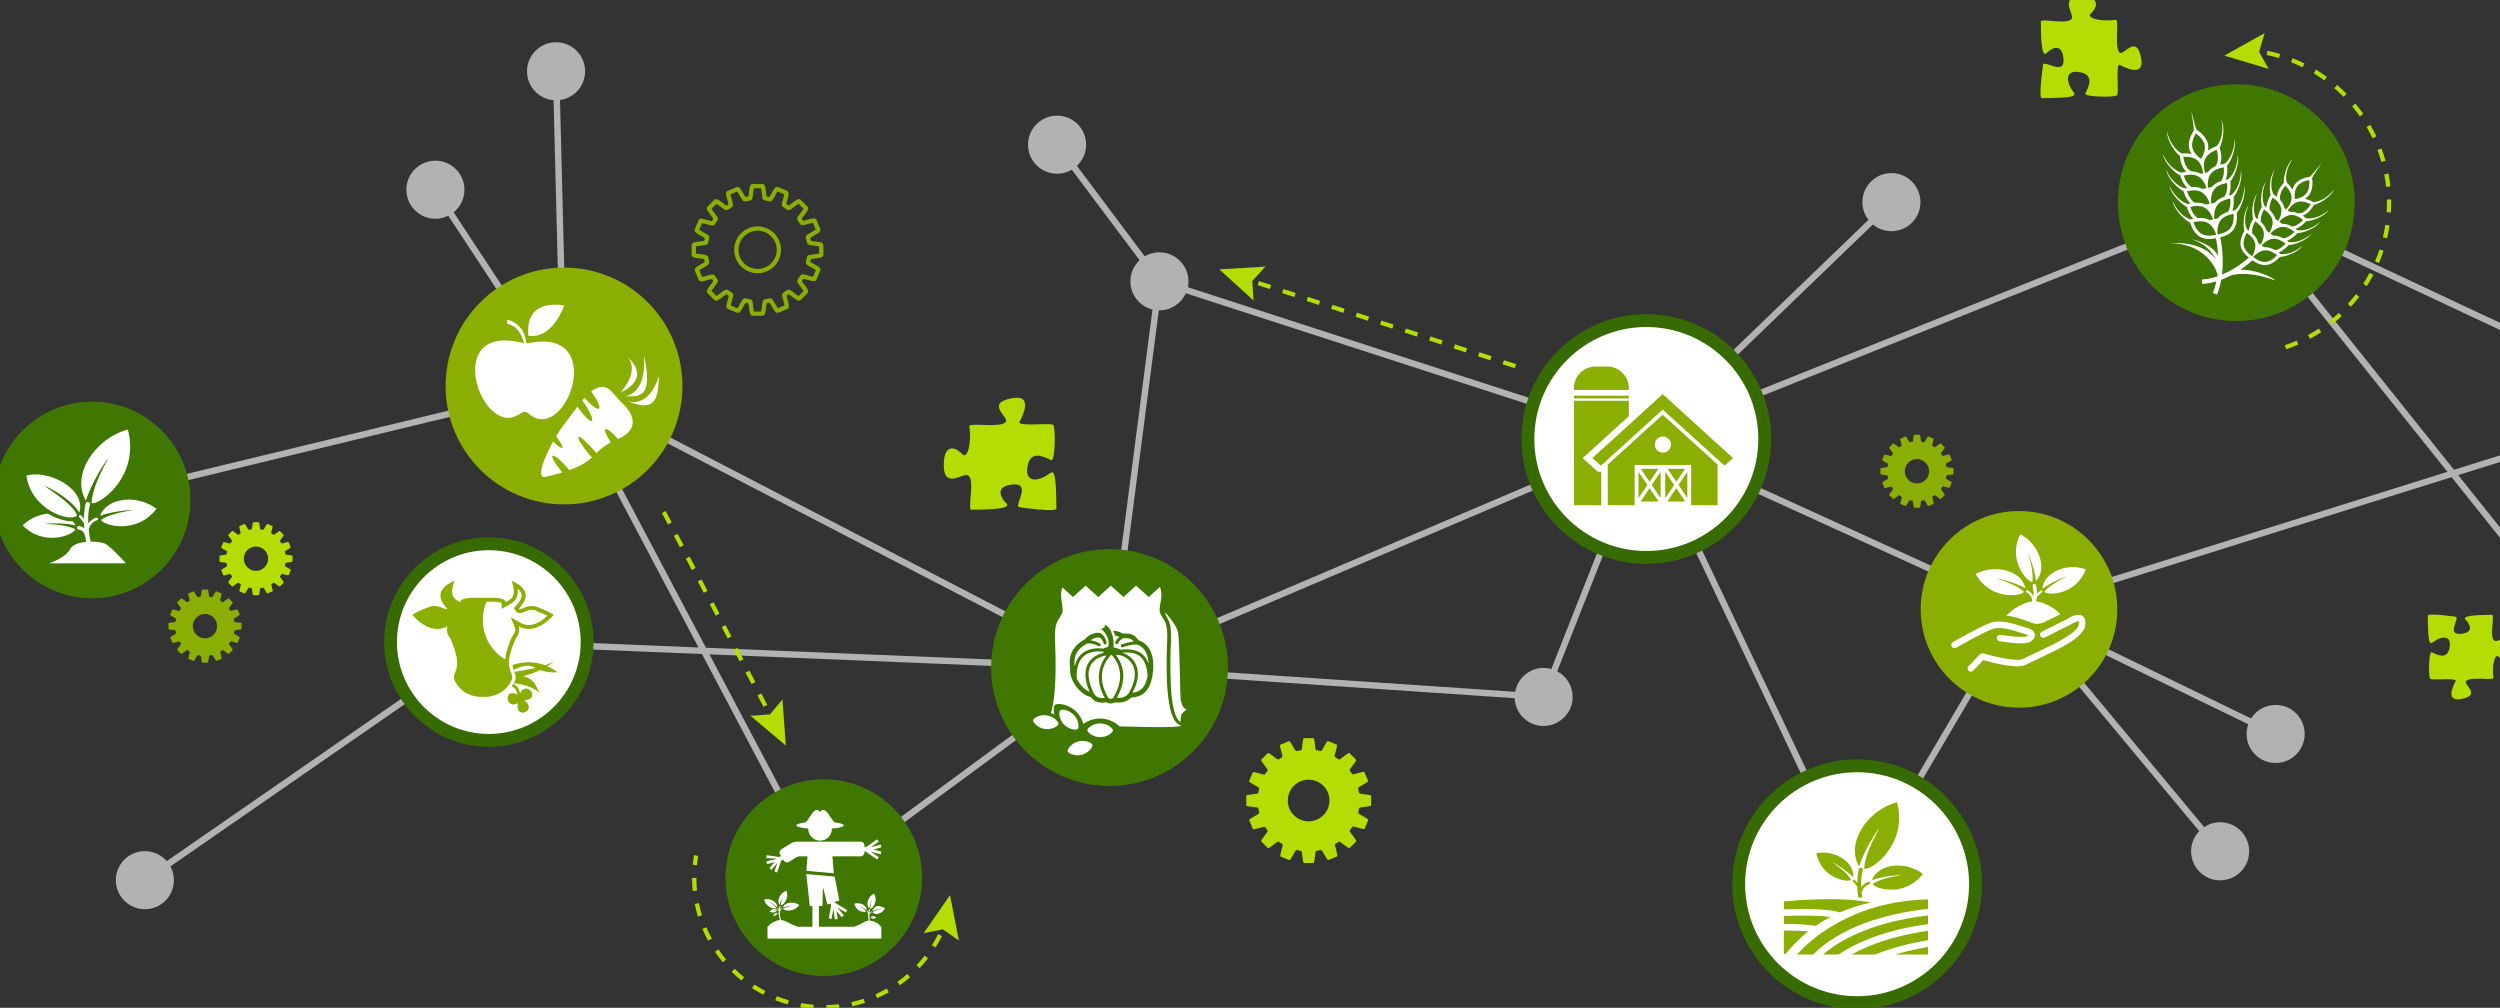 <?xml version="1.0" encoding="UTF-8"?><svg id="Livello_1" xmlns="http://www.w3.org/2000/svg" viewBox="0 0 1280 516"><rect x="0" y="0" width="1280" height="516" fill="#333333" stroke="none"/><defs><style>.cls-1{fill:#fff;}.cls-2{fill:#8aaf02;}.cls-3{fill:#b3dd03;}.cls-4{fill:#b2b2b2;}.cls-5{fill:#407701;}.cls-6{fill:#376b01;}</style></defs><path class="cls-4" d="M1600.87,352.74l59.63-102.05-4.54-.69-152.13-88.68c.73-1.76,1.13-3.68,1.13-5.7,0-8.21-6.66-14.87-14.87-14.87s-14.87,6.66-14.87,14.87c0,1.48,.22,2.92,.63,4.27l-103.94,43.76,84.2-132.56c1.97,.97,4.18,1.52,6.53,1.52,8.22,0,14.87-6.66,14.87-14.87s-6.66-14.87-14.87-14.87-14.87,6.66-14.87,14.87c0,4.69,2.17,8.86,5.56,11.59l-86.75,136.57h-.03l-221.5-103.96-295.28,118.17,109.14-105.17c2.58,2.14,5.88,3.43,9.5,3.43,8.21,0,14.87-6.66,14.87-14.87s-6.66-14.87-14.87-14.87-14.87,6.66-14.87,14.87c0,3.42,1.16,6.55,3.1,9.06l-114.5,110.34-233.95-75.86c.2-.97,.3-1.97,.3-2.99,0-8.21-6.66-14.87-14.87-14.87-2.75,0-5.32,.76-7.53,2.06l-34.7-46.33c2.89-2.71,4.7-6.56,4.7-10.83,0-8.22-6.66-14.87-14.87-14.87s-14.87,6.66-14.87,14.87,6.66,14.87,14.87,14.87c2.75,0,5.32-.76,7.53-2.06l34.7,46.33c-2.89,2.71-4.7,6.56-4.7,10.83,0,6.99,4.83,12.84,11.33,14.43l-23.6,181.36L290.39,196.62l-3.67-145.4c7.25-.99,12.85-7.19,12.85-14.72,0-8.21-6.66-14.87-14.87-14.87s-14.87,6.66-14.87,14.87c0,7.79,5.98,14.16,13.6,14.81l3.55,140.59-54.7-83.21c3.36-2.73,5.52-6.89,5.52-11.55,0-8.21-6.66-14.87-14.87-14.87s-14.87,6.66-14.87,14.87,6.66,14.87,14.87,14.87c2.36,0,4.59-.57,6.58-1.55l56.61,86.12L46.98,254.38l.77,3.2,240.15-58.05,69.73,131.97-107.85-4.43-164.4,113.82c-2.73-3.13-6.73-5.11-11.21-5.11-8.21,0-14.87,6.66-14.87,14.87s6.66,14.87,14.87,14.87,14.87-6.66,14.87-14.87c0-2.55-.65-4.96-1.78-7.06l163.48-113.18,108.66,4.46,61.8,116.96,146.31-107.72,1.57,.82,.18-1.4,206.24,13.96c.34,7.91,6.84,14.22,14.84,14.22s14.87-6.66,14.87-14.87c0-5.7-3.21-10.64-7.91-13.14l45.35-114.8,108.02,227.32,83.26-141.38,92.07,110.72c-2.57,2.67-4.16,6.3-4.16,10.3,0,8.22,6.66,14.87,14.87,14.87s14.87-6.66,14.87-14.87-6.66-14.87-14.87-14.87c-3.02,0-5.83,.91-8.18,2.46l-88.69-106.65,111.28,54.01c-.55,1.56-.87,3.22-.87,4.97,0,8.21,6.66,14.87,14.87,14.87s14.87-6.66,14.87-14.87-6.66-14.87-14.87-14.87c-5.3,0-9.93,2.78-12.57,6.94l-114.41-55.53,217.07-68.01,112.73,141.01,2.57-2.06-111.93-140.01,107.78-33.77,1.37,.64,.26-.4,286.8,43.44,.3,.17-56.96,97.48c-2.13-1.18-4.58-1.85-7.19-1.85-8.21,0-14.87,6.66-14.87,14.87s6.66,14.87,14.87,14.87,14.87-6.66,14.87-14.87c0-4.42-1.94-8.37-4.99-11.1ZM292.69,201.52l266.5,138.26-197.74-8.12-68.77-130.14Zm129.67,245.39l-59.12-111.88,199.93,8.21-140.81,103.67Zm170.97-288.01c.09,0,.18,.01,.27,.01,6.03,0,11.21-3.59,13.54-8.75l230.71,74.81-267.99,114.19,23.46-180.26Zm200.95,183.6c-1.24-.34-2.54-.53-3.89-.53-7.31,0-13.38,5.28-14.63,12.23l-200.86-13.59,264.67-112.78-45.29,114.67Zm156.75,106.71l-105.05-221.06,185.42,84.59-80.37,136.47Zm82.83-138.97l-187.11-85.36,297.73-119.15,108.59,135.84-219.21,68.68Zm222.58-69.74l-105.74-132.26,211.31,99.19-105.57,33.08Zm115.9-33.45l104.8-44.12c2.55,4.52,7.39,7.58,12.95,7.58,5.02,0,9.44-2.49,12.14-6.3l144.9,84.46-274.79-41.62Z"/><path class="cls-1" d="M903.55,224.77c0,33.49-27.15,60.64-60.63,60.64s-60.64-27.15-60.64-60.64,27.15-60.63,60.64-60.63,60.63,27.15,60.63,60.63Z"/><path class="cls-6" d="M900.26,224.77c0,31.62-25.72,57.34-57.34,57.34s-57.34-25.72-57.34-57.34,25.72-57.34,57.34-57.34,57.34,25.72,57.34,57.34Zm-57.34-63.93c-35.25,0-63.93,28.68-63.93,63.93s28.68,63.93,63.93,63.93,63.93-28.68,63.93-63.93-28.68-63.93-63.93-63.93Z"/><path class="cls-5" d="M628.71,341.78c0,33.49-27.15,60.64-60.63,60.64s-60.64-27.15-60.64-60.64,27.15-60.63,60.64-60.63,60.63,27.15,60.63,60.63Z"/><path class="cls-2" d="M349.41,197.63c0,33.49-27.15,60.63-60.63,60.63s-60.64-27.14-60.64-60.63,27.15-60.63,60.64-60.63,60.63,27.15,60.63,60.63Z"/><path class="cls-5" d="M97.5,255.98c0,27.8-22.54,50.34-50.34,50.34S-3.18,283.78-3.18,255.98s22.54-50.34,50.34-50.34,50.34,22.54,50.34,50.34Z"/><path class="cls-1" d="M1011.48,452.72c0,33.49-27.15,60.63-60.63,60.63s-60.64-27.14-60.64-60.63,27.15-60.63,60.64-60.63,60.63,27.14,60.63,60.63Z"/><path class="cls-6" d="M1008.18,452.72c0,31.62-25.72,57.34-57.34,57.34s-57.34-25.72-57.34-57.34,25.72-57.34,57.34-57.34,57.34,25.72,57.34,57.34Zm-57.34-63.93c-35.25,0-63.93,28.68-63.93,63.93s28.68,63.93,63.93,63.93,63.93-28.68,63.93-63.93-28.68-63.93-63.93-63.93Z"/><path class="cls-5" d="M1205.62,103.73c0,33.49-27.15,60.64-60.63,60.64s-60.64-27.15-60.64-60.64,27.15-60.63,60.64-60.63,60.63,27.15,60.63,60.63Z"/><path class="cls-2" d="M1084.07,311.99c0,27.8-22.54,50.34-50.34,50.34s-50.34-22.54-50.34-50.34,22.54-50.34,50.34-50.34,50.34,22.54,50.34,50.34Z"/><path class="cls-1" d="M300.62,328.74c0,27.8-22.54,50.34-50.34,50.34s-50.34-22.54-50.34-50.34,22.54-50.34,50.34-50.34,50.34,22.54,50.34,50.34Z"/><path class="cls-6" d="M297.32,328.74c0,25.94-21.1,47.04-47.04,47.04s-47.04-21.1-47.04-47.04,21.1-47.04,47.04-47.04,47.04,21.1,47.04,47.04Zm-47.04-53.63c-29.57,0-53.63,24.06-53.63,53.63s24.06,53.63,53.63,53.63,53.63-24.06,53.63-53.63-24.06-53.63-53.63-53.63Z"/><path class="cls-5" d="M472.13,449.37c0,27.81-22.54,50.34-50.34,50.34s-50.34-22.54-50.34-50.34,22.53-50.34,50.34-50.34,50.34,22.54,50.34,50.34Z"/><path class="cls-2" d="M120.07,318.41c-.05-.25-.13-.54-.22-.84-.03-.26-.06-.5-.1-.71,.06-.36,3.16-1.74,2.99-2.14l-1.09-2.62c-.17-.4-3.33,.83-3.62,.62-.13-.18-.28-.38-.45-.59-.13-.23-.26-.44-.37-.63-.08-.35,2.26-2.81,1.95-3.11l-2-2.01c-.31-.31-2.76,2.03-3.11,1.95-.18-.12-.39-.24-.63-.37-.25-.2-.48-.37-.69-.52-.18-.29,1.05-3.42,.65-3.59l-2.62-1.08c-.41-.17-1.74,2.92-2.07,3-.24-.05-.5-.08-.79-.12-.27-.08-.53-.14-.76-.19-.28-.2-.33-3.57-.77-3.57h-2.83c-.44,0-.49,3.36-.77,3.57-.25,.05-.53,.12-.84,.21-.26,.03-.5,.07-.72,.11-.36-.06-1.73-3.16-2.14-2.99l-2.61,1.09c-.4,.17,.83,3.33,.62,3.62-.18,.13-.38,.28-.59,.44-.24,.13-.45,.26-.64,.38-.35,.08-2.81-2.26-3.12-1.95l-2.01,2c-.3,.31,2.04,2.76,1.96,3.11-.12,.18-.25,.4-.37,.63-.2,.24-.37,.47-.51,.68-.29,.18-3.42-1.05-3.59-.64l-1.08,2.62c-.17,.4,2.92,1.73,3,2.07-.05,.24-.08,.5-.11,.78-.08,.27-.15,.53-.2,.77-.2,.28-3.56,.33-3.56,.77v2.84c0,.44,3.37,.49,3.56,.77,.05,.25,.13,.54,.21,.84,.03,.26,.07,.5,.11,.72-.06,.36-3.16,1.74-2.99,2.14l1.09,2.61c.17,.4,3.33-.83,3.63-.62,.13,.18,.27,.38,.44,.58,.13,.23,.25,.45,.37,.63,.08,.35-2.26,2.81-1.95,3.12l2.01,2c.31,.31,2.77-2.03,3.12-1.95,.18,.12,.39,.24,.62,.37,.24,.2,.47,.37,.69,.51,.18,.3-1.05,3.43-.65,3.6l2.62,1.08c.4,.16,1.73-2.93,2.07-3,.23,.04,.5,.08,.78,.11,.28,.08,.54,.15,.77,.19,.28,.2,.33,3.57,.77,3.57h2.83c.44,0,.49-3.36,.77-3.57,.25-.05,.54-.12,.84-.21,.26-.03,.5-.07,.72-.11,.36,.06,1.74,3.16,2.14,2.99l2.62-1.09c.4-.17-.83-3.33-.62-3.62,.18-.13,.38-.28,.59-.44,.23-.13,.45-.26,.63-.38,.35-.08,2.81,2.26,3.12,1.95l2.01-2c.31-.31-2.04-2.76-1.95-3.11,.11-.18,.24-.39,.37-.62,.19-.24,.37-.48,.52-.69,.29-.18,3.42,1.05,3.59,.65l1.07-2.62c.17-.4-2.92-1.73-3-2.06,.05-.24,.08-.5,.12-.79,.08-.27,.14-.53,.19-.77,.2-.28,3.57-.33,3.57-.77v-2.83c0-.44-3.36-.49-3.56-.77Zm-15.13,8.41c-3.44,0-6.23-2.8-6.23-6.23s2.79-6.23,6.23-6.23,6.23,2.8,6.23,6.23-2.8,6.23-6.23,6.23Zm891.67-87.71c-.05-.25-.13-.54-.22-.84-.03-.26-.06-.5-.1-.72,.06-.36,3.16-1.74,2.99-2.14l-1.09-2.62c-.17-.4-3.33,.83-3.62,.62-.13-.18-.28-.38-.45-.59-.13-.23-.26-.44-.37-.63-.08-.35,2.26-2.81,1.95-3.11l-2-2.01c-.31-.31-2.76,2.03-3.11,1.95-.18-.12-.39-.24-.63-.37-.25-.2-.48-.37-.69-.52-.18-.29,1.05-3.42,.65-3.59l-2.62-1.08c-.41-.17-1.74,2.92-2.07,3-.24-.05-.5-.08-.79-.12-.27-.08-.53-.14-.76-.19-.28-.2-.33-3.57-.77-3.57h-2.83c-.44,0-.49,3.36-.77,3.57-.25,.05-.53,.13-.84,.21-.26,.03-.5,.06-.72,.1-.36-.06-1.73-3.16-2.14-2.99l-2.61,1.09c-.4,.17,.83,3.33,.62,3.63-.18,.12-.38,.27-.59,.44-.24,.13-.45,.25-.64,.38-.35,.08-2.81-2.26-3.12-1.95l-2.01,2c-.3,.31,2.04,2.76,1.96,3.11-.12,.19-.25,.4-.37,.63-.2,.24-.37,.47-.51,.69-.29,.18-3.42-1.05-3.59-.64l-1.08,2.62c-.17,.4,2.92,1.73,3,2.07-.05,.23-.08,.5-.11,.78-.08,.28-.15,.53-.2,.77-.2,.28-3.56,.33-3.56,.77v2.83c0,.44,3.37,.49,3.56,.77,.05,.25,.13,.54,.21,.84,.03,.26,.07,.5,.11,.72-.06,.36-3.16,1.74-2.99,2.14l1.09,2.62c.17,.4,3.33-.83,3.63-.62,.13,.18,.27,.38,.44,.59,.13,.23,.25,.45,.37,.63,.08,.35-2.26,2.81-1.95,3.12l2.01,2c.31,.31,2.77-2.04,3.12-1.95,.18,.12,.39,.24,.62,.37,.24,.2,.47,.37,.69,.51,.18,.29-1.05,3.42-.65,3.59l2.62,1.08c.4,.17,1.73-2.92,2.07-3,.23,.04,.5,.08,.78,.11,.28,.08,.54,.14,.77,.19,.28,.2,.33,3.57,.77,3.57h2.83c.44,0,.49-3.37,.77-3.57,.25-.05,.54-.13,.84-.21,.26-.03,.5-.06,.72-.1,.36,.06,1.74,3.16,2.14,2.99l2.62-1.09c.4-.17-.83-3.33-.62-3.63,.18-.12,.38-.27,.59-.44,.23-.13,.45-.25,.63-.38,.35-.08,2.81,2.26,3.12,1.95l2.01-2c.31-.31-2.04-2.76-1.95-3.12,.11-.18,.24-.39,.37-.62,.19-.25,.37-.48,.52-.7,.29-.18,3.42,1.05,3.59,.65l1.07-2.62c.17-.41-2.92-1.73-3-2.07,.05-.24,.08-.5,.12-.79,.08-.28,.14-.53,.19-.77,.2-.28,3.57-.33,3.57-.77v-2.83c0-.44-3.36-.49-3.56-.77Zm-15.13,8.41c-3.44,0-6.23-2.79-6.23-6.23s2.79-6.23,6.23-6.23,6.23,2.8,6.23,6.23-2.8,6.23-6.23,6.23Z"/><path class="cls-3" d="M1277.49,328.17c-3.36-.84,.04-13.39-1.57-13.38-8.84,.05-15.9,.47-13.37,2.64,1.41,1.48,4.36,5.63-1.09,6.88-10.05,2.06-1.71-8.13-4.08-8.52-.85-.14-14.39-2.07-14.37-.56,.18,13.83,.72,15.1,2.85,13.47,4.14-3.16,9.55-3.63,8.3,3-1.21,6.34-6.39,3.51-9.08,2.26-1.68-.78-1.76,13.1-.79,13.63,1.62,.88,14.16-.82,12.99,1.23-1.05,1.84-5.55,10.58,2.8,9.08,11.12-2,.54-7.62,2.67-9.36,2.76-2.27,14.15,.14,13.92-1.57-.93-6.69,.8-12.98,2.87-10.54,1.6,1.89,6.93,5.06,7.02-4.27,.09-9.33-7.01-3.45-9.06-3.96Zm-740.37-85.61c-5.49,4.19-12.66,4.81-10.99-3.98,1.6-8.4,8.46-4.65,12.04-3,2.23,1.03,2.33-17.36,1.05-18.06-2.15-1.16-18.76,1.09-17.21-1.63,1.39-2.43,7.35-14.02-3.71-12.03-14.74,2.65-.72,10.1-3.54,12.41-3.65,3-18.76-.18-18.45,2.09,1.23,8.87-1.06,17.21-3.8,13.98-2.12-2.5-9.18-6.7-9.3,5.66-.12,12.36,9.29,4.57,12,5.25,4.45,1.11-.06,17.74,2.08,17.73,11.71-.07,21.08-.63,17.72-3.5-1.87-1.97-5.78-7.45,1.44-9.11,13.32-2.73,2.27,10.77,5.4,11.3,1.12,.19,19.07,2.74,19.05,.75-.24-18.33-.95-20.02-3.78-17.85ZM1085.11,26.75c-2.7-3.29,.17-16.88-1.87-16.6-7.98,1.1-15.48-.95-12.57-3.42,2.25-1.91,6.03-8.26-5.09-8.37-11.12-.11-4.11,8.36-4.72,10.8-1,4.01-15.97-.05-15.96,1.87,.06,10.54,.57,18.97,3.14,15.94,1.77-1.68,6.71-5.2,8.2,1.3,2.45,11.99-9.69,2.04-10.17,4.86-.17,1.01-2.46,17.16-.67,17.14,16.49-.21,18.01-.85,16.06-3.4-3.77-4.94-4.33-11.39,3.58-9.89,7.56,1.44,4.19,7.62,2.7,10.83-.93,2,15.62,2.1,16.25,.94,1.04-1.93-.98-16.88,1.46-15.49,2.19,1.25,12.62,6.61,10.82-3.34-2.39-13.26-9.09-.65-11.17-3.18ZM146.19,283.88c-.05-.25-.13-.54-.22-.84-.03-.26-.06-.5-.1-.71,.06-.36,3.16-1.74,2.99-2.14l-1.09-2.62c-.17-.4-3.33,.83-3.62,.62-.13-.18-.28-.38-.45-.59-.13-.23-.26-.44-.37-.63-.08-.35,2.26-2.81,1.95-3.11l-2-2c-.31-.31-2.76,2.03-3.11,1.95-.18-.12-.39-.24-.63-.37-.25-.19-.48-.37-.69-.51-.18-.29,1.05-3.42,.65-3.59l-2.62-1.08c-.41-.17-1.74,2.92-2.07,3-.24-.05-.5-.09-.79-.12-.27-.08-.53-.14-.76-.19-.28-.2-.33-3.57-.77-3.57h-2.83c-.44,0-.49,3.36-.77,3.57-.25,.05-.53,.13-.84,.21-.26,.03-.5,.07-.72,.11-.36-.06-1.73-3.16-2.14-2.99l-2.61,1.09c-.4,.17,.83,3.33,.62,3.62-.18,.12-.38,.27-.59,.44-.24,.13-.45,.26-.64,.38-.35,.08-2.81-2.27-3.12-1.95l-2.01,2c-.3,.31,2.04,2.76,1.96,3.11-.12,.19-.25,.4-.37,.63-.2,.24-.37,.47-.51,.68-.29,.18-3.42-1.05-3.59-.64l-1.08,2.62c-.17,.4,2.92,1.73,3,2.07-.05,.23-.08,.5-.11,.78-.08,.27-.15,.53-.2,.77-.2,.28-3.56,.33-3.56,.77v2.84c0,.44,3.37,.49,3.56,.77,.05,.25,.13,.54,.21,.84,.03,.26,.07,.5,.11,.72-.06,.36-3.16,1.74-2.99,2.14l1.09,2.61c.17,.4,3.33-.83,3.63-.62,.13,.18,.27,.38,.44,.59,.13,.23,.25,.45,.37,.63,.08,.35-2.26,2.81-1.95,3.12l2.01,2c.31,.31,2.77-2.04,3.12-1.95,.18,.12,.39,.24,.62,.37,.24,.2,.47,.37,.69,.51,.18,.29-1.05,3.43-.65,3.59l2.62,1.08c.4,.17,1.73-2.92,2.07-3,.23,.04,.5,.08,.78,.11,.28,.08,.54,.15,.77,.19,.28,.2,.33,3.57,.77,3.57h2.83c.44,0,.49-3.36,.77-3.57,.25-.05,.54-.12,.84-.21,.26-.03,.5-.07,.72-.11,.36,.06,1.74,3.16,2.14,2.99l2.62-1.09c.4-.17-.83-3.33-.62-3.62,.18-.13,.38-.28,.59-.44,.23-.13,.45-.25,.63-.37,.35-.08,2.81,2.26,3.12,1.95l2.01-2c.31-.31-2.04-2.76-1.95-3.12,.11-.18,.24-.39,.37-.62,.19-.25,.37-.48,.52-.7,.29-.18,3.42,1.05,3.59,.64l1.07-2.62c.17-.41-2.92-1.73-3-2.07,.05-.24,.08-.5,.12-.79,.08-.28,.14-.54,.19-.77,.2-.28,3.57-.33,3.57-.77v-2.83c0-.44-3.36-.49-3.56-.77Zm-15.13,8.41c-3.44,0-6.23-2.8-6.23-6.23s2.8-6.23,6.23-6.23,6.23,2.8,6.23,6.23-2.79,6.23-6.23,6.23Zm564.84,113.84c-.09-.43-.21-.92-.37-1.43-.06-.44-.11-.86-.18-1.22,.1-.61,5.4-2.97,5.12-3.66l-1.87-4.48c-.29-.69-5.69,1.43-6.2,1.07-.22-.31-.47-.65-.76-1.01-.22-.39-.43-.76-.64-1.07-.14-.6,3.86-4.8,3.33-5.33l-3.43-3.43c-.52-.53-4.72,3.48-5.32,3.34-.32-.2-.68-.42-1.07-.64-.42-.33-.82-.64-1.18-.88-.31-.5,1.8-5.86,1.11-6.14l-4.48-1.84c-.7-.28-2.97,5-3.54,5.14-.4-.08-.85-.14-1.34-.2-.47-.13-.91-.24-1.3-.33-.48-.35-.58-6.1-1.32-6.1h-4.85c-.74,0-.84,5.75-1.32,6.1-.43,.09-.91,.21-1.43,.36-.44,.05-.86,.11-1.23,.18-.61-.1-2.96-5.41-3.65-5.12l-4.47,1.87c-.69,.29,1.42,5.69,1.06,6.2-.31,.22-.65,.47-1,.76-.4,.22-.77,.44-1.09,.64-.6,.14-4.8-3.87-5.33-3.34l-3.43,3.43c-.52,.53,3.48,4.73,3.34,5.33-.2,.32-.42,.68-.64,1.08-.33,.41-.63,.81-.88,1.17-.5,.31-5.86-1.79-6.14-1.1l-1.85,4.48c-.28,.69,5,2.96,5.14,3.54-.08,.4-.14,.85-.19,1.33-.14,.48-.25,.92-.33,1.32-.34,.48-6.1,.57-6.1,1.32v4.85c0,.75,5.75,.84,6.1,1.32,.09,.43,.22,.92,.37,1.43,.05,.44,.11,.86,.18,1.23-.1,.61-5.41,2.97-5.12,3.66l1.87,4.47c.29,.69,5.7-1.42,6.21-1.06,.21,.31,.47,.65,.75,1,.22,.4,.44,.76,.64,1.08,.14,.6-3.87,4.81-3.34,5.34l3.43,3.42c.53,.53,4.74-3.48,5.34-3.34,.31,.2,.67,.42,1.06,.64,.42,.33,.82,.63,1.18,.88,.31,.5-1.79,5.86-1.1,6.15l4.49,1.84c.69,.28,2.96-5,3.54-5.14,.4,.07,.85,.14,1.33,.19,.47,.14,.91,.25,1.31,.33,.48,.34,.57,6.1,1.32,6.1h4.85c.75,0,.84-5.76,1.32-6.1,.43-.09,.92-.21,1.43-.36,.45-.05,.87-.12,1.23-.18,.61,.1,2.97,5.4,3.66,5.12l4.48-1.86c.69-.29-1.42-5.69-1.06-6.2,.31-.21,.65-.47,1.01-.76,.39-.22,.76-.44,1.07-.64,.61-.14,4.81,3.87,5.34,3.34l3.43-3.43c.53-.53-3.48-4.73-3.34-5.33,.2-.31,.41-.66,.63-1.06,.34-.42,.64-.82,.89-1.19,.5-.31,5.85,1.8,6.13,1.1l1.84-4.48c.29-.69-5-2.96-5.14-3.53,.08-.4,.14-.86,.2-1.35,.13-.47,.24-.91,.33-1.31,.35-.48,6.1-.57,6.1-1.32v-4.84c0-.75-5.75-.83-6.1-1.32Zm-25.87,14.39c-5.88,0-10.67-4.78-10.67-10.66s4.78-10.66,10.67-10.66,10.66,4.79,10.66,10.66-4.78,10.66-10.66,10.66ZM1568.08,127.75c-.05-.25-.13-.54-.22-.84-.03-.26-.06-.5-.1-.72,.06-.36,3.16-1.74,2.99-2.14l-1.09-2.62c-.17-.4-3.33,.83-3.62,.62-.13-.18-.28-.38-.45-.59-.13-.23-.26-.44-.37-.63-.08-.35,2.26-2.81,1.95-3.11l-2-2.01c-.31-.31-2.76,2.03-3.11,1.95-.18-.12-.39-.24-.63-.37-.25-.2-.48-.37-.69-.52-.18-.29,1.05-3.42,.65-3.59l-2.62-1.08c-.41-.17-1.74,2.92-2.07,3-.24-.05-.5-.08-.79-.12-.27-.08-.53-.14-.76-.19-.28-.2-.33-3.57-.77-3.57h-2.83c-.44,0-.49,3.36-.77,3.57-.25,.05-.53,.13-.84,.21-.26,.03-.5,.07-.72,.11-.36-.06-1.73-3.16-2.14-2.99l-2.61,1.09c-.4,.17,.83,3.33,.62,3.62-.18,.13-.38,.28-.59,.44-.24,.13-.45,.26-.63,.38-.35,.08-2.81-2.26-3.12-1.95l-2.01,2c-.3,.31,2.04,2.76,1.96,3.11-.12,.19-.25,.4-.37,.63-.2,.24-.37,.47-.51,.68-.29,.18-3.42-1.05-3.59-.64l-1.08,2.62c-.17,.4,2.92,1.73,3,2.07-.05,.23-.08,.5-.11,.78-.08,.28-.15,.53-.2,.77-.2,.28-3.56,.33-3.56,.77v2.83c0,.44,3.37,.49,3.56,.77,.05,.25,.13,.54,.21,.84,.03,.26,.07,.5,.11,.72-.06,.36-3.16,1.74-2.99,2.14l1.09,2.61c.17,.4,3.33-.83,3.63-.62,.13,.18,.27,.38,.44,.59,.13,.23,.25,.45,.37,.63,.08,.35-2.26,2.81-1.95,3.12l2.01,2c.31,.31,2.77-2.03,3.12-1.95,.18,.12,.39,.24,.62,.37,.24,.2,.47,.37,.69,.51,.18,.29-1.05,3.43-.65,3.59l2.62,1.08c.4,.17,1.73-2.92,2.07-3,.23,.04,.5,.08,.78,.11,.28,.08,.54,.14,.77,.19,.28,.2,.33,3.57,.77,3.57h2.83c.44,0,.49-3.36,.77-3.57,.25-.05,.54-.13,.84-.21,.26-.03,.5-.07,.72-.1,.36,.06,1.74,3.16,2.14,2.99l2.62-1.09c.4-.17-.83-3.33-.62-3.62,.18-.13,.38-.28,.59-.44,.23-.13,.45-.25,.63-.38,.35-.08,2.81,2.26,3.12,1.95l2.01-2c.31-.31-2.04-2.76-1.95-3.12,.11-.18,.24-.39,.37-.62,.19-.25,.37-.48,.52-.7,.29-.18,3.42,1.05,3.59,.65l1.07-2.62c.17-.4-2.92-1.73-3-2.06,.05-.24,.08-.5,.12-.79,.07-.28,.14-.53,.19-.77,.2-.28,3.57-.33,3.57-.77v-2.83c0-.44-3.36-.49-3.56-.77Zm-15.13,8.41c-3.44,0-6.23-2.8-6.23-6.23s2.8-6.23,6.23-6.23,6.23,2.8,6.23,6.23-2.8,6.23-6.23,6.23Z"/><path class="cls-2" d="M1631.4,143.95l1.08-.21c-.1-.48-.23-1-.39-1.53l-1.05,.32,1.09-.14c-.06-.45-.11-.88-.18-1.28l-1.08,.19,1.09,.17-.8-.13,.63,.54s.11-.1,.18-.41l-.8-.13,.63,.54-.1-.08,.09,.09h0l-.1-.09,.09,.09c.05-.06,.46-.34,.94-.62,.73-.44,1.7-.97,2.51-1.47,.41-.25,.77-.5,1.09-.75l.45-.44c.13-.18,.33-.41,.34-.91l-.09-.47-1.87-4.49c-.19-.45-.57-.66-.8-.73-.25-.08-.43-.09-.61-.09-.48,0-.95,.1-1.49,.22-.8,.19-1.72,.45-2.51,.67-.39,.11-.76,.2-1.05,.27-.29,.07-.52,.09-.53,.09v.76l.43-.6c-.35-.21-.43-.15-.43-.16v.76l.43-.6-.64,.89,.9-.63c-.23-.33-.5-.69-.8-1.06l-.86,.68,.95-.54c-.23-.4-.44-.77-.66-1.12l-.93,.59,1.07-.26-.92,.22h.95l-.03-.22-.92,.22h.3l.62,.24,.04-.24h-.65l.62,.24s.23-.4,.54-.81c.47-.64,1.14-1.47,1.71-2.24,.28-.39,.54-.75,.74-1.1l.27-.53c.08-.19,.15-.39,.16-.71,0-.24-.07-.62-.37-.91l-3.43-3.43c-.29-.29-.68-.38-.92-.37-.45,.02-.68,.14-.94,.26-.84,.43-1.84,1.25-2.8,1.98-.47,.36-.91,.7-1.24,.93l-.38,.24-.04,.02h0l.24,.63v-.67l-.24,.04,.24,.63v.28l.2-.92-.2-.02v.94l.2-.92-.23,1.07,.59-.93c-.34-.22-.72-.44-1.13-.67l-.53,.96,.68-.86c-.43-.34-.84-.66-1.25-.93l-.61,.91,.94-.58-.66,.41h.79s.04-.1-.13-.41l-.66,.41h.79v-.06c.05-.37,.36-1.47,.66-2.52,.15-.54,.3-1.08,.41-1.58,.11-.51,.2-.95,.21-1.4,0-.18-.01-.37-.09-.61-.07-.23-.29-.62-.73-.8l-4.48-1.84-.48-.09c-.36,0-.59,.13-.75,.23-.3,.2-.46,.4-.64,.62-.59,.76-1.19,1.9-1.77,2.92-.28,.5-.54,.96-.74,1.28l-.22,.31v.02l.55,.53-.17-.73c-.37,.11-.37,.2-.39,.2l.56,.53-.17-.73,.25,1.07,.2-1.08c-.44-.08-.92-.15-1.42-.21l-.12,1.09,.3-1.06c-.49-.14-.95-.26-1.38-.35l-.23,1.07,.64-.89-.47,.65,.74-.33s-.03-.12-.28-.32l-.47,.65,.74-.33h0c-.04-.1-.14-.6-.2-1.18-.11-.88-.22-2.01-.37-2.96-.08-.48-.16-.9-.29-1.29-.07-.2-.14-.39-.3-.61l-.36-.36c-.17-.12-.43-.22-.71-.22h-4.85c-.42,0-.75,.22-.91,.39-.31,.34-.38,.59-.48,.87-.15,.47-.24,1.01-.33,1.6-.13,.89-.23,1.88-.33,2.66-.05,.39-.1,.72-.15,.93l-.05,.17,.71,.27-.43-.6c-.3,.25-.26,.33-.28,.33l.71,.27-.43-.6,.64,.89-.22-1.08c-.48,.1-.98,.23-1.51,.39l.3,1.06-.13-1.09c-.46,.05-.9,.12-1.3,.19l.2,1.08,.18-1.08-.13,.81,.54-.63s-.1-.11-.41-.18l-.13,.81,.54-.63-.08,.1,.09-.09h-.01l-.08,.09,.09-.09c-.06-.05-.34-.46-.62-.94-.44-.73-.97-1.7-1.47-2.51-.25-.41-.5-.78-.75-1.09l-.44-.45c-.18-.13-.42-.32-.91-.34l-.5,.1,.44,1.01-.42-1.01-4.47,1.86c-.45,.19-.66,.57-.73,.81-.08,.25-.09,.43-.09,.61,0,.48,.1,.95,.22,1.49,.18,.8,.45,1.72,.66,2.51,.11,.4,.2,.76,.27,1.05,.06,.28,.09,.52,.09,.53h.76l-.6-.42c-.2,.34-.14,.42-.16,.42h.76l-.6-.42,.9,.63-.63-.9c-.33,.23-.69,.5-1.06,.8l.68,.86-.53-.96c-.42,.23-.81,.46-1.15,.68l.6,.92-.25-1.07,.21,.92v-.94l-.21,.02,.21,.92v-.29l.24-.62-.24-.04v.66l.24-.62s-.4-.23-.81-.54c-.65-.48-1.48-1.15-2.24-1.71-.38-.28-.75-.54-1.1-.75l-.54-.27c-.19-.07-.39-.15-.71-.16-.24,0-.62,.07-.92,.37l-3.42,3.42c-.29,.29-.38,.68-.37,.91,.02,.45,.14,.68,.26,.94,.43,.84,1.25,1.84,1.98,2.8,.36,.47,.7,.91,.93,1.24l.24,.38,.02,.04h0l.62-.24h-.66l.04,.24,.62-.24h.26l-.91-.19-.02,.19h.92l-.91-.19,1.08,.22-.93-.59c-.21,.33-.44,.72-.68,1.14l.96,.53-.86-.68c-.34,.43-.65,.84-.92,1.23l.91,.62-.58-.93,.41,.65v-.79s-.09-.04-.41,.14l.41,.65v-.79h-.06c-.37-.05-1.47-.36-2.52-.66-.54-.15-1.08-.3-1.58-.41-.51-.11-.95-.2-1.4-.2-.18,0-.37,0-.62,.09-.23,.07-.62,.29-.8,.74h0l-1.84,4.45v.02l-.1,.48c0,.36,.13,.59,.23,.75,.2,.3,.4,.46,.62,.64,.75,.58,1.9,1.19,2.92,1.76,.5,.28,.97,.54,1.28,.74l.32,.22h.01l.53-.54-.73,.17c.11,.36,.2,.37,.2,.38l.53-.55-.73,.17,1.07-.25-1.08-.21c-.09,.45-.15,.92-.21,1.41l1.09,.13-1.06-.31c-.14,.49-.27,.96-.36,1.4l1.08,.22-.9-.63,.66,.46-.33-.75s-.13,.03-.32,.28l.66,.46-.33-.75h0c-.1,.04-.6,.13-1.18,.2-.88,.11-2.01,.22-2.96,.37-.48,.08-.9,.16-1.29,.29-.2,.07-.39,.14-.61,.3l-.36,.36c-.12,.17-.22,.43-.22,.71v4.85c0,.42,.22,.75,.39,.91,.34,.31,.59,.38,.87,.48,.47,.15,1.01,.24,1.6,.33,.89,.13,1.88,.23,2.66,.33,.39,.05,.72,.1,.93,.15l.17,.05,.27-.71-.6,.43c.25,.3,.33,.27,.33,.28l.27-.71-.6,.43,.89-.64-1.07,.22c.1,.48,.23,.98,.39,1.51l1.06-.31-1.09,.13c.05,.46,.12,.9,.19,1.3l1.08-.2-1.08-.18,.8,.13-.63-.54s-.11,.1-.18,.41l.8,.13-.63-.54,.09,.08-.09-.09h0l.09,.09-.09-.09c-.05,.06-.46,.34-.94,.62-.73,.44-1.7,.97-2.51,1.47-.41,.25-.78,.5-1.09,.75l-.45,.44c-.13,.18-.32,.42-.34,.91l.1,.49,1.86,4.46c.19,.45,.58,.66,.81,.73,.25,.08,.43,.09,.61,.09,.48,0,.95-.1,1.49-.22,.8-.18,1.72-.45,2.51-.66,.4-.11,.76-.2,1.05-.26,.29-.07,.52-.09,.53-.09v-.76l-.43,.6c.35,.22,.43,.15,.43,.16v-.76l-.43,.6,.64-.89-.9,.63c.23,.33,.5,.69,.79,1.06l.86-.68-.96,.53c.23,.42,.46,.81,.68,1.14l.93-.59-1.07,.25,.92-.21h-.94l.02,.21,.92-.21h-.29l-.62-.24-.04,.24h.65l-.62-.24s-.23,.4-.54,.82c-.48,.65-1.15,1.48-1.71,2.24-.28,.39-.54,.75-.75,1.1l-.27,.53c-.07,.19-.15,.39-.16,.71,0,.23,.08,.62,.36,.91l3.43,3.43c.29,.3,.68,.38,.91,.37,.45-.01,.68-.14,.94-.26,.84-.43,1.84-1.24,2.8-1.98,.47-.36,.91-.7,1.24-.93l.38-.24,.04-.02h0l-.24-.62v.66l.24-.04-.24-.62v-.29l-.23,.92,.23,.03v-.95l-.23,.92,.27-1.07-.59,.92c.34,.22,.71,.44,1.11,.66l.54-.96-.68,.86c.44,.35,.86,.66,1.25,.93l.62-.91-.93,.58,.65-.41h-.79s-.04,.09,.13,.41l.65-.41h-.79v.06c-.05,.37-.36,1.47-.66,2.52-.15,.54-.3,1.08-.41,1.58-.11,.51-.2,.95-.2,1.4,0,.18,0,.37,.09,.61,.07,.23,.29,.62,.73,.8l4.49,1.84,.47,.09c.36,0,.59-.13,.75-.23,.3-.2,.46-.4,.64-.62,.58-.75,1.19-1.9,1.76-2.92,.28-.5,.54-.97,.74-1.28l.22-.31h.01l-.56-.55,.17,.73c.37-.11,.37-.2,.39-.2l-.56-.54,.17,.73-.25-1.07-.2,1.08c.43,.08,.91,.15,1.4,.21l.13-1.09-.3,1.06c.49,.14,.96,.26,1.39,.35l.22-1.08-.64,.89,.47-.66-.75,.33s.03,.12,.28,.32l.47-.66-.75,.33h0c.04,.1,.13,.61,.2,1.18,.11,.88,.22,2.01,.37,2.96,.08,.48,.16,.9,.29,1.29,.07,.2,.14,.39,.3,.61l.36,.36c.17,.12,.43,.22,.71,.22h4.85c.42,0,.75-.22,.91-.39,.31-.34,.38-.59,.48-.87,.15-.47,.24-1.01,.32-1.61,.13-.89,.23-1.88,.33-2.66,.05-.39,.1-.72,.15-.93l.05-.17-.71-.27,.43,.6c.3-.25,.27-.33,.28-.33l-.71-.27,.43,.6-.64-.89,.22,1.08c.48-.1,.98-.23,1.52-.39l-.31-1.05,.13,1.09c.47-.05,.91-.12,1.29-.19l-.19-1.08-.17,1.08,.13-.81-.54,.63s.1,.11,.41,.17l.13-.81-.54,.63,.08-.1-.09,.09h.01l.08-.09-.09,.09c.06,.05,.34,.45,.62,.94,.44,.73,.97,1.7,1.47,2.51,.25,.41,.5,.77,.75,1.09l.44,.45c.18,.13,.42,.32,.91,.34l.47-.09,4.49-1.87c.45-.19,.66-.58,.73-.81,.08-.25,.08-.43,.09-.61,0-.48-.1-.95-.22-1.49-.18-.8-.45-1.72-.66-2.51-.11-.4-.2-.76-.27-1.05-.07-.29-.09-.52-.09-.53h-.76l.6,.43c.21-.35,.15-.43,.16-.43h-.76l.6,.43-.89-.64,.62,.9c.35-.24,.7-.51,1.07-.8l-.68-.86,.53,.96c.41-.23,.8-.46,1.14-.68l-.6-.92,.25,1.07-.21-.92v.95l.21-.03-.21-.92v.3l-.24,.62,.24,.04v-.65l-.24,.62s.4,.23,.82,.54c.65,.48,1.48,1.15,2.24,1.71,.38,.28,.75,.54,1.1,.75l.53,.27c.19,.07,.39,.15,.71,.16,.23,0,.62-.08,.91-.37l3.43-3.43c.3-.3,.38-.68,.37-.91-.01-.45-.14-.68-.26-.94-.43-.84-1.25-1.84-1.98-2.8-.36-.47-.7-.91-.93-1.24l-.24-.38-.02-.04h0l-.62,.24h.66l-.04-.24-.62,.24h-.3l.93,.24,.03-.24h-.96l.93,.24-1.06-.27,.93,.59c.21-.33,.44-.7,.66-1.12l-.97-.53,.86,.69c.35-.44,.67-.86,.95-1.26l-.91-.62,.59,.93-.41-.65v.79s.1,.04,.41-.14l-.41-.65v.79h.06c.37,.05,1.47,.36,2.52,.66,.54,.15,1.08,.3,1.58,.41,.51,.11,.95,.2,1.4,.21,.18,0,.37,0,.62-.09,.23-.07,.62-.29,.8-.73l1.84-4.48,.09-.48c0-.36-.13-.59-.23-.75-.2-.3-.4-.46-.62-.64-.75-.58-1.9-1.19-2.92-1.76-.5-.28-.97-.54-1.27-.73l-.32-.22h-.01l-.53,.54,.73-.17c-.11-.36-.2-.37-.2-.38l-.53,.56,.73-.17-1.07,.26,1.08,.21c.08-.44,.15-.92,.21-1.43l-1.09-.12,1.06,.3c.14-.49,.26-.96,.35-1.39l-1.08-.22,.88,.65-.64-.47,.33,.74s.12-.02,.32-.27l-.64-.47,.33,.74h0c.1-.04,.61-.13,1.19-.2,.88-.11,2.01-.22,2.96-.37,.48-.08,.9-.16,1.29-.29,.2-.07,.39-.14,.61-.3l.36-.36c.12-.17,.22-.43,.22-.71v-4.84c0-.42-.22-.75-.39-.91-.34-.31-.59-.38-.87-.48-.47-.15-1.01-.24-1.6-.33-.89-.13-1.88-.22-2.66-.33-.39-.05-.72-.1-.93-.15l-.17-.05-.27,.71,.6-.43c-.25-.3-.33-.26-.33-.28l-.27,.71,.6-.43-.89,.64,1.08-.21-1.08,.21-.89,.64c.24,.31,.43,.37,.57,.45,.27,.12,.49,.16,.76,.22,.9,.17,2.24,.29,3.38,.44,.56,.08,1.07,.16,1.36,.24l.17,.05,.04,.02,.25-.48-.39,.36,.14,.12,.25-.48-.39,.36,.67-.62h-.91c0,.3,.15,.53,.24,.62l.67-.62h-.91v4.84h.9l-.64-.65c-.09,.08-.26,.32-.26,.65h.9l-.64-.65,.33,.33-.21-.43-.12,.09,.33,.33-.21-.43s-.49,.16-1.02,.23c-.82,.13-1.89,.24-2.79,.35-.46,.06-.87,.11-1.23,.19l-.52,.14c-.18,.08-.38,.1-.7,.49l-.14,.19-.05,.24c-.07,.36-.18,.78-.31,1.23l-.02,.09v.09c-.06,.47-.12,.9-.2,1.27l-.04,.23,.06,.23c.1,.37,.25,.5,.35,.62,.2,.21,.38,.33,.6,.48,.74,.48,1.89,1.08,2.87,1.64,.49,.28,.93,.55,1.2,.75l.24,.2,.25-.23-.29,.16,.05,.07,.25-.23-.29,.16,.73-.4h-.83c0,.21,.07,.34,.1,.4l.73-.4h.12l-.88-.36-.07,.36h.95l-.88-.36-1.84,4.48,.82,.34-.29-.85c-.1,.03-.39,.17-.53,.52l.82,.34-.29-.85,.16,.47-.06-.49-.1,.02,.16,.47-.06-.49v0h0v0h-.02c-.12,0-.53-.06-1-.17-.72-.17-1.62-.43-2.43-.66-.41-.11-.79-.22-1.14-.3-.36-.08-.64-.14-.99-.15-.17,.01-.38-.02-.76,.2l-.2,.12-.13,.19c-.23,.33-.51,.72-.84,1.12l-.06,.08-.05,.09c-.2,.37-.4,.7-.59,1l-.09,.15-.04,.17-.04,.31c0,.27,.06,.42,.11,.56,.2,.47,.47,.83,.82,1.32,.52,.7,1.19,1.53,1.71,2.24,.26,.35,.48,.68,.62,.91l.14,.26v.02l.44-.15h-.45l.02,.15,.44-.15h.46l-.64-.64c-.23,.23-.28,.52-.27,.64h.91l-.64-.64-3.43,3.43,.64,.64v-.91c-.12,0-.41,.04-.64,.27l.64,.64v-.44l.15-.45-.15-.02v.47l.15-.45s-.45-.23-.87-.54c-.66-.47-1.49-1.13-2.22-1.69-.37-.28-.71-.53-1.03-.73l-.48-.27c-.18-.07-.34-.17-.71-.18l-.29,.03-.19,.04-.16,.11c-.28,.19-.63,.39-1,.6l-.08,.04-.07,.06c-.35,.28-.67,.52-.95,.71l-.16,.11-.11,.15c-.27,.43-.23,.66-.25,.85,0,.45,.1,.85,.23,1.37,.18,.75,.45,1.65,.66,2.46,.22,.79,.37,1.57,.36,1.76v.02l.6,.07-.53-.27-.07,.2,.6,.07-.53-.27,.82,.41-.35-.85c-.26,.1-.42,.31-.47,.43l.82,.41-.35-.85-4.48,1.86,.36,.87v-.94l-.35,.07,.35,.88v-.15l.43-.68s-.17-.11-.43-.12v.79l.43-.68-.16,.25,.19-.23-.03-.02-.16,.25,.19-.23s-.33-.38-.61-.84c-.45-.7-.97-1.66-1.45-2.46-.24-.4-.46-.77-.68-1.08l-.36-.44c-.15-.13-.28-.32-.8-.44l-.18-.03-.18,.03c-.33,.06-.74,.12-1.16,.17h-.09l-.09,.04c-.49,.14-.95,.26-1.34,.34l-.23,.05-.19,.14c-.31,.24-.38,.43-.45,.57-.12,.27-.16,.49-.22,.76-.17,.9-.29,2.25-.44,3.38-.08,.56-.16,1.07-.24,1.36l-.05,.17-.02,.04,.48,.25-.36-.39-.12,.14,.48,.25-.36-.39,.62,.67v-.91c-.3,0-.54,.15-.62,.24l.62,.67v-.91h-4.85v.9l.65-.64c-.08-.09-.32-.26-.65-.26v.9l.65-.64-.33,.33,.43-.21-.09-.12-.33,.33,.43-.21s-.16-.49-.23-1.02c-.13-.81-.24-1.88-.35-2.79-.06-.46-.12-.87-.19-1.23l-.14-.52c-.09-.17-.11-.38-.51-.71l-.19-.13-.23-.05c-.36-.08-.78-.18-1.23-.31l-.09-.02h-.09c-.46-.07-.89-.13-1.27-.2l-.22-.04-.22,.05c-.37,.1-.5,.25-.63,.35-.21,.2-.33,.38-.48,.6-.49,.74-1.08,1.89-1.65,2.87-.28,.49-.55,.93-.75,1.2l-.2,.24,.23,.25-.16-.29-.07,.04,.23,.25-.16-.29,.41,.73v-.83c-.22,0-.35,.07-.41,.1l.41,.73v.12l.36-.88-.36-.07v.95l.36-.88-4.49-1.84-.33,.82,.85-.28c-.03-.1-.17-.39-.51-.53l-.34,.82,.85-.28-.47,.16,.49-.06-.02-.1-.47,.16,.49-.06v-.02c0-.12,.06-.53,.17-1,.17-.72,.43-1.62,.66-2.44,.11-.41,.22-.8,.3-1.14,.08-.35,.14-.64,.15-.99-.01-.17,.02-.37-.2-.75l-.12-.2-.19-.13c-.33-.22-.71-.51-1.12-.83l-.07-.05-.08-.04c-.37-.21-.72-.42-1.01-.6l-.15-.1-.18-.04-.3-.04c-.27,0-.42,.06-.56,.11-.47,.2-.83,.47-1.32,.82-.7,.52-1.53,1.19-2.24,1.71-.35,.26-.68,.48-.92,.62l-.26,.13h-.02l.15,.44v-.45l-.15,.02,.15,.43v.46l.64-.64c-.23-.23-.52-.28-.64-.27v.91l.64-.64-3.43-3.42-.64,.64h.91c0-.12-.05-.41-.27-.64l-.64,.64h.44l.45,.15,.02-.15h-.47l.45,.15s.23-.45,.53-.87c.47-.66,1.13-1.49,1.69-2.22,.28-.37,.53-.71,.74-1.03l.27-.48c.07-.18,.17-.34,.18-.71l-.03-.28-.04-.18-.1-.16c-.19-.3-.4-.64-.6-1.02l-.05-.08-.06-.07c-.27-.34-.51-.66-.71-.95l-.11-.15-.15-.11c-.43-.27-.66-.23-.85-.25-.45,0-.86,.1-1.37,.22-.75,.18-1.65,.44-2.46,.66-.79,.21-1.57,.37-1.77,.36h-.02l-.07,.6,.27-.53-.2-.07-.07,.6,.27-.53-.42,.82,.85-.35c-.1-.25-.31-.42-.43-.47l-.42,.82,.85-.35-1.87-4.49h0l-.88,.38h.95l-.08-.37-.88,.37h.16l.68,.43s.11-.17,.12-.43h-.79l.68,.43-.25-.16,.23,.19,.02-.03-.25-.16,.23,.19s.38-.33,.84-.61c.7-.45,1.66-.97,2.47-1.45,.41-.24,.77-.46,1.08-.68l.44-.36c.13-.15,.32-.28,.44-.79l.03-.19-.04-.19c-.06-.33-.12-.73-.17-1.15v-.09l-.04-.09c-.15-.5-.27-.96-.35-1.35l-.05-.23-.14-.19c-.24-.31-.43-.37-.57-.45-.27-.12-.49-.16-.76-.22-.9-.17-2.24-.29-3.38-.44-.56-.07-1.07-.16-1.36-.24l-.17-.05-.04-.02-.25,.48,.39-.36-.14-.12-.25,.48,.39-.36-.67,.62h.91c0-.3-.15-.53-.24-.62l-.67,.62h.91v-4.85h-.9l.64,.65c.09-.08,.26-.32,.26-.65h-.9l.64,.65-.33-.33,.21,.43,.12-.09-.33-.33,.21,.43s.49-.16,1.02-.23c.82-.13,1.89-.24,2.79-.35,.46-.06,.87-.12,1.23-.19l.53-.14c.17-.08,.38-.1,.71-.51l.13-.19,.05-.23c.07-.36,.18-.77,.31-1.23l.03-.09v-.09c.06-.47,.12-.9,.19-1.25l.05-.23-.06-.23c-.1-.37-.24-.5-.35-.62-.2-.21-.38-.33-.6-.48-.74-.49-1.89-1.08-2.87-1.65-.49-.28-.93-.55-1.2-.75l-.24-.2-.25,.23,.29-.16-.04-.07-.25,.23,.29-.16-.73,.4h.83c0-.22-.07-.34-.1-.4l-.73,.4h-.12l.88,.37,.08-.37h-.95l.88,.37v-.02l1.85-4.47h0l-.82-.34,.29,.86c.1-.02,.39-.17,.54-.52l-.82-.33,.29,.86-.16-.48,.06,.5,.1-.02-.16-.48,.06,.5v0h0v0h.02c.12,0,.53,.06,1,.17,.72,.17,1.62,.43,2.43,.66,.41,.11,.8,.22,1.14,.3,.36,.08,.64,.14,.99,.15,.17-.01,.37,.02,.76-.2l.19-.12,.13-.19c.23-.33,.51-.71,.83-1.11l.06-.07,.05-.08c.2-.37,.41-.72,.6-1.02l.11-.17,.04-.2,.03-.25c0-.27-.06-.42-.12-.56-.2-.47-.47-.83-.82-1.32-.52-.7-1.19-1.53-1.71-2.24-.26-.35-.48-.68-.62-.91l-.14-.26v-.02l-.44,.15h.45l-.02-.15-.44,.15h-.46l.64,.64c.23-.23,.28-.52,.27-.64h-.91l.64,.64,3.43-3.42-.64-.64v.91c.12,0,.41-.04,.64-.28l-.64-.64v.44l-.15,.45,.15,.02v-.47l-.15,.45s.45,.23,.87,.54c.66,.47,1.49,1.13,2.22,1.69,.37,.28,.71,.53,1.03,.73l.48,.27c.17,.07,.33,.17,.71,.18l.28-.03,.19-.04,.16-.1c.29-.19,.64-.39,1.02-.6l.08-.05,.07-.06c.34-.27,.66-.52,.95-.71l.16-.11,.11-.16c.26-.42,.22-.64,.24-.83,0-.45-.1-.85-.23-1.37-.18-.75-.45-1.64-.66-2.45-.22-.79-.37-1.57-.36-1.77v-.02l-.6-.07,.53,.27,.07-.2-.6-.07,.53,.27-.82-.42,.35,.85c.26-.1,.42-.31,.47-.43l-.82-.42,.35,.85,4.48-1.87h.01l-.38-.88v.95l.38-.08-.38-.87v.16l-.43,.68s.17,.11,.43,.11v-.79l-.43,.68,.16-.25-.19,.23,.03,.02,.16-.25-.19,.23s.33,.38,.61,.84c.45,.7,.97,1.66,1.45,2.47,.24,.4,.46,.77,.68,1.07l.36,.44c.15,.13,.28,.32,.79,.44l.19,.03,.19-.03c.33-.06,.74-.12,1.16-.17h.09l.08-.04c.5-.14,.96-.26,1.35-.34l.23-.05,.19-.14c.31-.24,.37-.43,.45-.57,.12-.27,.16-.49,.22-.76,.17-.9,.29-2.25,.44-3.38,.07-.56,.16-1.07,.24-1.36l.05-.17,.02-.04-.48-.25,.36,.39,.12-.14-.48-.25,.36,.39-.63-.67v.91c.3,0,.54-.15,.63-.24l-.63-.67v.91h4.85v-.9l-.65,.64c.08,.09,.32,.26,.65,.26v-.9l-.65,.64,.33-.33-.43,.21,.09,.12,.33-.33-.43,.21s.16,.49,.23,1.02c.13,.82,.24,1.89,.35,2.8,.06,.46,.12,.87,.19,1.23l.14,.53c.09,.18,.11,.39,.51,.7l.19,.13,.23,.05c.36,.08,.78,.18,1.23,.31l.09,.02h.09c.47,.06,.89,.12,1.26,.19l.23,.04,.23-.05c.37-.1,.5-.25,.62-.35,.21-.2,.33-.38,.48-.6,.49-.74,1.08-1.89,1.65-2.87,.28-.49,.55-.92,.75-1.2l.2-.24-.22-.24,.16,.29,.06-.04-.22-.24,.16,.29-.4-.73v.83c.21,0,.34-.07,.4-.1l-.4-.73v-.12l-.36,.88,.36,.07v-.95l-.36,.88,4.47,1.84,.34-.82-.85,.29c.03,.1,.17,.39,.52,.53l.33-.82-.85,.29,.47-.16-.49,.06,.02,.1,.47-.16-.49,.06h0c0,.13-.06,.55-.17,1.02-.17,.72-.44,1.62-.66,2.44-.11,.41-.22,.79-.3,1.14-.08,.35-.14,.64-.15,.99,.01,.17-.01,.37,.2,.75l.12,.2,.2,.13c.33,.22,.7,.51,1.12,.83l.07,.06,.08,.04c.38,.21,.72,.41,1.01,.6l.17,.11,.19,.04,.26,.03c.27,0,.42-.06,.56-.11,.47-.2,.83-.47,1.31-.82,.7-.52,1.53-1.19,2.24-1.71,.35-.26,.68-.48,.91-.62l.26-.13h.02l-.15-.44v.45l.15-.02-.15-.44v-.46l-.64,.63c.23,.23,.53,.28,.64,.28v-.91l-.64,.63,3.43,3.43,.64-.64h-.91c0,.12,.04,.41,.27,.64l.64-.64h-.44l-.45-.15-.02,.15h.47l-.45-.15s-.22,.45-.53,.87c-.47,.66-1.13,1.49-1.68,2.22-.28,.37-.53,.71-.73,1.02l-.27,.48c-.07,.17-.17,.33-.18,.71l.03,.29,.04,.18,.1,.15c.18,.29,.39,.64,.61,1.03l.04,.07,.05,.07c.28,.35,.52,.67,.72,.96l.11,.15,.15,.11c.43,.27,.65,.23,.85,.25,.45,0,.86-.11,1.37-.23,.75-.18,1.65-.45,2.46-.66,.79-.22,1.57-.37,1.76-.36h.02l.07-.6-.27,.54,.2,.07,.07-.6-.27,.54,.41-.82-.85,.35c.1,.25,.31,.42,.43,.47l.41-.82-.85,.35,1.86,4.48,1.01-.42-1.02,.41,.88-.35h-.95l.07,.35,.88-.35h-.15l-.68-.43s-.11,.17-.12,.43h.79l-.68-.43,.25,.16-.23-.19-.02,.03,.25,.16-.23-.19s-.38,.33-.84,.61c-.71,.45-1.66,.97-2.47,1.45-.41,.24-.77,.46-1.08,.68l-.44,.36c-.13,.15-.32,.28-.44,.79l-.03,.18,.03,.18c.06,.33,.11,.73,.17,1.17v.09l.04,.09c.15,.49,.27,.95,.34,1.33l.05,.24,.14,.19,.89-.64Zm-25.87,14.39v-1.1c-2.64,0-5.03-1.07-6.76-2.8-1.74-1.74-2.81-4.12-2.81-6.76s1.07-5.02,2.81-6.76c1.74-1.73,4.12-2.8,6.76-2.8s5.02,1.07,6.75,2.8c1.73,1.74,2.8,4.12,2.8,6.76s-1.07,5.02-2.8,6.76c-1.73,1.73-4.12,2.8-6.75,2.8v2.2c6.49,0,11.75-5.27,11.76-11.76,0-6.48-5.27-11.76-11.76-11.76-6.49,0-11.76,5.27-11.76,11.76,0,6.49,5.27,11.76,11.76,11.76v-1.1ZM414.33,124.1l1.07-.23c-.1-.48-.24-1-.4-1.55l-1.05,.31,1.09-.13c-.05-.47-.12-.92-.2-1.33l-1.08,.21,1.08,.18-.8-.13,.62,.53s.11-.1,.17-.4l-.8-.13,.62,.53-.19-.16,.18,.17h0l-.19-.17,.18,.17s.41-.32,.89-.6c.75-.45,1.75-1,2.6-1.52,.42-.26,.81-.51,1.13-.78l.46-.45c.14-.18,.33-.42,.35-.92l-.1-.48-1.9-4.57c-.19-.45-.58-.66-.81-.73-.25-.08-.44-.09-.62-.09-.48,0-.96,.1-1.52,.23-.82,.19-1.75,.46-2.57,.68-.4,.11-.78,.21-1.08,.27-.29,.07-.53,.1-.55,.09v.76l.42-.6c-.34-.21-.42-.14-.42-.16v.76l.42-.6-.64,.9,.9-.63c-.24-.34-.51-.71-.82-1.09l-.86,.68,.96-.54c-.23-.42-.46-.81-.69-1.16l-.92,.59,1.07-.25-.92,.21h.95l-.03-.21-.92,.21h.3l.61,.24,.04-.24h-.65l.61,.24s.24-.42,.56-.84c.49-.66,1.17-1.51,1.75-2.29,.29-.39,.55-.77,.76-1.12l.28-.54c.08-.19,.15-.39,.16-.72,0-.24-.07-.63-.37-.92h0l-3.51-3.5c-.29-.3-.68-.38-.92-.37-.46,.02-.69,.14-.95,.27-.85,.44-1.88,1.27-2.85,2.02-.48,.37-.93,.72-1.27,.95l-.39,.24-.04,.02h0l.24,.62v-.65l-.24,.04,.24,.62v.28l.2-.91-.2-.02v.93l.2-.91-.23,1.07,.6-.92c-.35-.22-.73-.45-1.15-.69l-.54,.96,.68-.86c-.44-.35-.87-.68-1.28-.95l-.62,.91,.93-.58-.65,.41h.78s.04-.09-.14-.41l-.65,.41h.78l.04-.25c.1-.55,.41-1.6,.7-2.61,.14-.51,.28-1.03,.39-1.5,.1-.48,.18-.89,.19-1.33,0-.18,0-.37-.09-.62-.07-.23-.29-.62-.74-.81l-4.57-1.88-.48-.09c-.36,0-.59,.13-.75,.23-.3,.2-.46,.4-.65,.63-.6,.77-1.22,1.94-1.8,2.98-.28,.51-.55,.99-.75,1.3l-.23,.32v.02l.54,.53-.17-.73c-.36,.11-.37,.2-.38,.2l.55,.53-.17-.73,.25,1.07,.2-1.08c-.44-.08-.93-.15-1.45-.21l-.12,1.09,.3-1.06c-.5-.14-.98-.26-1.42-.35l-.22,1.08,.64-.89-.46,.65,.74-.33s-.03-.12-.27-.32l-.46,.65,.74-.33h0c-.04-.11-.14-.63-.21-1.22-.11-.9-.23-2.05-.38-3.02-.08-.49-.16-.92-.3-1.32-.07-.2-.14-.39-.3-.62l-.36-.36c-.17-.12-.43-.22-.71-.22h-4.95c-.42,0-.75,.22-.92,.39-.31,.34-.38,.6-.48,.88-.15,.48-.24,1.03-.33,1.64-.13,.91-.23,1.92-.33,2.72-.05,.4-.11,.74-.15,.95l-.05,.18,.7,.27-.43-.6c-.3,.25-.26,.33-.28,.32l.7,.27-.43-.6,.64,.89-.22-1.08c-.48,.1-1,.23-1.54,.39l.31,1.05-.13-1.09c-.47,.06-.92,.12-1.33,.2l.2,1.08,.18-1.08-.13,.8,.53-.62s-.1-.11-.4-.17l-.13,.8,.53-.62-.16,.19,.17-.18h-.01l-.16,.18,.17-.18s-.32-.41-.6-.89c-.45-.75-1-1.75-1.52-2.6-.26-.43-.51-.81-.78-1.13l-.45-.46c-.18-.13-.42-.33-.92-.35l-.49,.1,.43,1.01-.42-1.01-4.57,1.9c-.45,.19-.66,.58-.73,.81-.08,.25-.09,.44-.09,.62,0,.48,.1,.96,.23,1.52,.19,.82,.46,1.75,.68,2.57,.11,.4,.21,.78,.27,1.08,.07,.29,.1,.53,.09,.54h.76l-.6-.42c-.21,.34-.14,.42-.16,.42h.76l-.6-.42,.9,.63-.62-.9c-.34,.24-.71,.51-1.09,.82l.69,.86-.53-.96c-.43,.24-.82,.47-1.17,.7l.6,.92-.24-1.07,.21,.92v-.94l-.21,.02,.21,.92v-.29l.24-.61-.24-.04v.65l.24-.61s-.41-.24-.84-.56c-.66-.49-1.51-1.17-2.29-1.75-.39-.29-.77-.55-1.12-.76l-.54-.28c-.19-.08-.39-.15-.72-.16-.24,0-.63,.07-.92,.38l-3.5,3.5c-.3,.29-.38,.68-.37,.92,.02,.45,.14,.69,.27,.95,.44,.85,1.27,1.88,2.02,2.85,.37,.48,.72,.93,.95,1.27l.24,.39,.02,.04h0l.61-.23h-.65l.04,.24,.61-.24h.29l-.91-.21-.02,.21h.94l-.91-.21,1.07,.25-.92-.59c-.22,.35-.45,.74-.69,1.16l.96,.54-.86-.68c-.35,.44-.67,.86-.94,1.26l.91,.62-.58-.93,.41,.65v-.78s-.09-.04-.41,.14l.41,.65v-.78l-.25-.04c-.55-.1-1.6-.41-2.61-.7-.51-.14-1.02-.28-1.5-.38-.48-.1-.89-.18-1.33-.19-.18,0-.37,.01-.62,.09-.23,.07-.62,.29-.81,.73l-1.89,4.58-.09,.48c0,.36,.13,.59,.23,.75,.2,.3,.4,.46,.63,.65,.77,.59,1.94,1.22,2.98,1.8,.51,.28,.99,.55,1.3,.75l.32,.23h.02l.53-.54-.72,.17c.11,.36,.2,.37,.19,.38l.53-.55-.72,.17,1.07-.25-1.08-.2c-.08,.44-.15,.92-.21,1.44l1.09,.13-1.06-.3c-.14,.5-.27,.98-.36,1.42l1.07,.23-.9-.63,.65,.46-.33-.74s-.12,.03-.32,.28l.65,.46-.33-.74h0c-.1,.04-.62,.14-1.21,.21-.9,.12-2.05,.23-3.02,.38-.49,.08-.92,.16-1.32,.3-.2,.07-.39,.14-.62,.3l-.36,.36c-.12,.17-.22,.43-.22,.71v4.95c0,.42,.22,.75,.39,.92,.34,.31,.6,.38,.88,.48,.48,.15,1.03,.24,1.64,.33,.91,.13,1.92,.23,2.72,.33,.4,.05,.74,.1,.95,.15l.18,.05,.27-.71-.6,.43c.25,.3,.33,.26,.32,.28l.27-.71-.6,.43,.89-.64-1.07,.23c.1,.47,.24,.99,.4,1.54l1.05-.31-1.09,.13c.05,.48,.12,.92,.19,1.33l1.08-.2-1.08-.18,.8,.13-.62-.53s-.11,.1-.17,.4l.8,.13-.62-.53,.19,.16-.18-.17h0l.19,.17-.18-.17s-.41,.32-.89,.6c-.75,.45-1.75,1-2.6,1.52-.42,.26-.81,.51-1.13,.78l-.46,.45c-.13,.18-.33,.42-.35,.92l.1,.48,1.9,4.57c.19,.45,.58,.66,.81,.73,.25,.08,.44,.09,.62,.09,.48,0,.96-.1,1.52-.23,.82-.19,1.75-.46,2.56-.68,.41-.11,.78-.21,1.08-.27,.29-.07,.53-.1,.55-.09v-.75l-.42,.59c.35,.21,.42,.15,.42,.16v-.75l-.42,.59,.64-.89-.91,.62c.24,.34,.51,.71,.81,1.09l.86-.68-.96,.53c.24,.42,.47,.81,.69,1.16l.92-.6-1.07,.25,.92-.22h-.94l.03,.22,.92-.22h-.3l-.61-.24-.04,.24h.65l-.61-.24s-.24,.42-.56,.84c-.49,.66-1.17,1.51-1.75,2.29-.29,.39-.55,.77-.76,1.12l-.28,.54c-.08,.19-.15,.39-.16,.72,0,.24,.07,.63,.37,.92l3.5,3.5c.3,.3,.68,.38,.92,.37,.46-.02,.69-.14,.95-.27,.85-.44,1.88-1.27,2.86-2.02,.48-.37,.93-.72,1.27-.95l.39-.24,.04-.02h0l-.24-.62v.65l.24-.04-.24-.61v-.3l-.23,.92,.23,.03v-.95l-.23,.92,.26-1.07-.59,.92c.34,.22,.73,.45,1.14,.68l.54-.96-.69,.86c.44,.36,.87,.68,1.27,.95l.62-.91-.93,.58,.65-.41h-.78s-.04,.09,.13,.41l.65-.41h-.78l-.04,.25c-.1,.55-.41,1.6-.7,2.61-.14,.51-.28,1.03-.38,1.5-.1,.48-.18,.89-.19,1.33,0,.18,.01,.37,.09,.62,.07,.23,.29,.62,.73,.81l4.58,1.88h0l.47,.09c.36,0,.59-.13,.75-.23,.3-.2,.46-.4,.65-.63,.59-.77,1.22-1.94,1.8-2.98,.29-.51,.55-.99,.76-1.3l.22-.32v-.02l-.54-.53,.17,.72c.36-.11,.37-.2,.38-.19l-.55-.53,.17,.72-.25-1.07-.2,1.08c.45,.08,.93,.15,1.44,.21l.13-1.09-.3,1.06c.5,.14,.98,.27,1.42,.36l.22-1.08-.64,.9,.46-.65-.74,.33s.03,.12,.28,.32l.46-.65-.74,.33h0c.04,.11,.14,.62,.21,1.21,.11,.9,.23,2.05,.38,3.02,.08,.49,.16,.92,.3,1.32,.07,.2,.14,.39,.3,.62l.36,.36c.17,.12,.43,.22,.71,.22h4.95c.42,0,.75-.22,.92-.39,.31-.34,.38-.6,.48-.88,.15-.48,.24-1.03,.33-1.64,.13-.91,.23-1.92,.33-2.72,.05-.4,.1-.74,.15-.95l.05-.18-.71-.27,.43,.6c.3-.25,.26-.33,.28-.33l-.71-.27,.43,.6-.64-.89,.22,1.08c.48-.1,1-.24,1.55-.39l-.31-1.05,.13,1.09c.47-.06,.92-.12,1.32-.19l-.2-1.08-.17,1.08,.13-.8-.53,.63s.1,.11,.41,.17l.13-.8-.53,.63,.17-.2-.18,.19h.01l.17-.19-.18,.19s.31,.41,.6,.89c.45,.75,1,1.75,1.52,2.6,.26,.42,.51,.81,.78,1.13l.45,.46c.18,.13,.42,.33,.92,.35l.47-.09h0l4.57-1.91c.45-.19,.66-.58,.73-.81,.08-.25,.09-.44,.09-.62,0-.48-.1-.96-.23-1.52-.19-.82-.46-1.75-.68-2.56-.11-.41-.21-.78-.27-1.08-.07-.29-.1-.53-.09-.55h-.76l.59,.43c.21-.35,.15-.42,.16-.43h-.76l.59,.43-.89-.64,.63,.9c.34-.24,.7-.51,1.08-.81l-.68-.86,.54,.96c.42-.23,.81-.47,1.16-.69l-.6-.92,.26,1.07-.22-.92v.95l.22-.03-.22-.92v.3l-.24,.61,.24,.04v-.65l-.24,.61s.42,.24,.84,.56c.66,.49,1.51,1.17,2.29,1.75,.39,.29,.77,.55,1.12,.76l.54,.28c.19,.08,.39,.15,.72,.16,.24,0,.62-.07,.92-.37l3.5-3.5c.3-.29,.38-.68,.37-.92-.02-.46-.14-.69-.27-.95-.44-.85-1.27-1.88-2.02-2.85-.37-.48-.72-.93-.95-1.27l-.24-.39-.02-.04h0l-.61,.23h.65l-.04-.24-.61,.24h-.3l.92,.22,.03-.22h-.95l.92,.22-1.07-.26,.92,.6c.22-.34,.45-.73,.68-1.15l-.96-.53,.86,.69c.36-.45,.68-.88,.96-1.28l-.91-.62,.59,.93-.41-.65v.79s.1,.04,.41-.14l-.41-.65v.79h.06c.38,.05,1.5,.37,2.58,.67,.55,.15,1.1,.31,1.61,.42,.52,.11,.97,.2,1.43,.21,.18,0,.37-.01,.62-.09,.23-.07,.62-.29,.8-.73l1.88-4.58,.09-.48c0-.36-.13-.59-.23-.75-.2-.3-.4-.47-.63-.65-.77-.59-1.94-1.22-2.98-1.79-.51-.28-.99-.55-1.3-.75l-.32-.22h-.02l-.53,.54,.73-.17c-.11-.36-.2-.37-.2-.38l-.53,.55,.73-.17-1.07,.25,1.08,.2c.08-.45,.15-.94,.21-1.45l-1.09-.12,1.06,.3c.14-.5,.27-.98,.36-1.42l-1.08-.22,.89,.64-.65-.47,.33,.74s.12-.02,.32-.27l-.65-.47,.33,.74h0c.11-.04,.63-.14,1.21-.21,.9-.11,2.05-.22,3.02-.38,.49-.08,.92-.16,1.32-.3,.2-.07,.39-.14,.62-.3l.36-.36c.12-.17,.22-.43,.22-.71v-4.95c0-.42-.22-.75-.39-.92-.34-.31-.6-.38-.88-.48-.48-.15-1.03-.24-1.63-.33-.91-.13-1.92-.23-2.72-.33-.4-.05-.74-.1-.95-.15l-.18-.05-.27,.71,.6-.43c-.25-.3-.33-.27-.33-.28l-.27,.71,.6-.43-.89,.64,1.07-.23-1.07,.23-.89,.64c.24,.31,.43,.38,.57,.45,.27,.12,.5,.16,.77,.22,.92,.17,2.29,.29,3.45,.45,.57,.08,1.09,.17,1.39,.25l.17,.05,.04,.02,.24-.47-.38,.36,.14,.11,.24-.47-.38,.36,.67-.62h-.91c0,.3,.15,.53,.24,.62l.67-.62h-.91v4.95h.9l-.64-.65c-.09,.08-.26,.32-.26,.65h.9l-.64-.65,.32,.32-.2-.42-.12,.09,.32,.32-.2-.42s-.5,.16-1.05,.24c-.83,.13-1.93,.24-2.85,.36-.47,.06-.89,.12-1.25,.19l-.53,.14c-.18,.08-.39,.1-.71,.5l-.14,.19-.05,.23c-.08,.37-.19,.8-.32,1.26l-.03,.09v.09c-.07,.49-.13,.92-.2,1.3l-.04,.23,.05,.23c.1,.37,.25,.5,.35,.63,.2,.21,.39,.34,.61,.48,.75,.5,1.93,1.1,2.93,1.68,.5,.28,.95,.56,1.23,.76l.25,.21,.05-.05-.06,.05h0l.05-.05-.06,.05,.61-.46h-.74c.01,.33,.12,.43,.13,.46l.61-.46h.2l-.87-.36-.07,.36h.94l-.87-.36-1.88,4.58,.81,.34-.28-.85c-.09,.02-.39,.17-.53,.51l.81,.34-.28-.85,.15,.46-.06-.48-.09,.02,.15,.46-.06-.48h-.02c-.12,0-.55-.06-1.03-.17-.73-.17-1.66-.44-2.49-.68-.42-.12-.81-.22-1.16-.3-.36-.08-.65-.14-1-.15-.17,.01-.38-.02-.76,.2l-.19,.12-.13,.19c-.23,.34-.53,.73-.86,1.15l-.06,.07-.05,.08c-.21,.38-.42,.73-.61,1.02l-.1,.16-.04,.18-.03,.29c0,.27,.06,.42,.11,.56,.2,.48,.48,.85,.83,1.34,.53,.72,1.21,1.56,1.74,2.29,.27,.36,.5,.69,.64,.94l.14,.26v.02l.43-.14h-.44l.02,.14,.42-.14h.47l-.63-.64c-.23,.23-.28,.52-.27,.64h.91l-.63-.64-3.5,3.5,.64,.63v-.91c-.12,0-.41,.04-.64,.27l.64,.64v-.45l.15-.44-.15-.02v.46l.15-.44s-.46-.23-.9-.55c-.68-.48-1.52-1.16-2.27-1.72-.38-.29-.73-.54-1.05-.75l-.48-.28c-.18-.07-.34-.17-.72-.18l-.29,.03-.18,.04-.16,.1c-.3,.19-.65,.4-1.04,.62l-.08,.04-.07,.05c-.35,.28-.68,.53-.97,.73l-.15,.11-.11,.15c-.27,.43-.23,.66-.25,.85,0,.46,.11,.87,.23,1.39,.19,.76,.45,1.68,.67,2.51,.22,.81,.37,1.6,.36,1.81v.02l.59,.07-.52-.26-.06,.19,.59,.07-.52-.26,.82,.41-.35-.84c-.25,.1-.42,.31-.47,.43l.82,.41-.35-.84-4.57,1.9h0l.36,.87v-.94l-.36,.07,.36,.87v-.16l.43-.67s-.16-.11-.43-.11v.79l.43-.67-.15,.23,.18-.21-.03-.02-.15,.23,.18-.21s-.34-.39-.63-.86c-.46-.72-1-1.7-1.48-2.52-.24-.41-.47-.78-.7-1.1l-.36-.44c-.16-.13-.28-.33-.8-.44l-.18-.03-.18,.03c-.35,.06-.75,.12-1.18,.17h-.09l-.09,.04c-.51,.15-.98,.27-1.37,.35l-.23,.05-.19,.14c-.31,.24-.38,.43-.45,.57-.12,.27-.16,.5-.22,.77-.17,.91-.29,2.29-.45,3.45-.08,.57-.17,1.09-.25,1.39l-.05,.17-.02,.04,.47,.24-.35-.38-.11,.14,.47,.24-.35-.38,.62,.67v-.91c-.3,0-.53,.15-.62,.24l.62,.67v-.91h-4.95v.9l.64-.64c-.08-.09-.32-.26-.64-.26v.9l.64-.64-.32,.32,.41-.2-.09-.12-.32,.32,.41-.2s-.16-.51-.24-1.05c-.13-.83-.24-1.93-.36-2.86-.06-.47-.12-.89-.19-1.25l-.14-.53c-.09-.18-.11-.39-.51-.71l-.19-.13-.23-.05c-.37-.08-.8-.18-1.26-.32l-.09-.03h-.09c-.48-.06-.91-.13-1.29-.2l-.23-.04-.22,.05c-.37,.1-.5,.25-.63,.35-.21,.2-.34,.39-.49,.61-.5,.75-1.1,1.93-1.68,2.93-.28,.5-.56,.95-.77,1.22l-.21,.25,.05,.05-.04-.06h0l.05,.06-.04-.06,.46,.61v-.74c-.33,.01-.43,.12-.46,.13l.46,.61v.2l.35-.87-.35-.07v.94l.35-.87-4.57-1.88-.33,.81,.85-.28c-.02-.09-.17-.39-.51-.53l-.33,.81,.85-.28-.46,.15,.48-.06-.02-.09-.46,.15,.48-.06v-.02c0-.13,.06-.55,.17-1.03,.17-.73,.44-1.66,.67-2.49,.12-.42,.22-.81,.3-1.17,.08-.36,.14-.65,.15-1-.01-.17,.02-.38-.2-.76l-.12-.2-.19-.13c-.34-.23-.73-.52-1.14-.85l-.07-.06-.08-.04c-.38-.21-.73-.42-1.03-.61l-.15-.1-.18-.04-.3-.04c-.27,0-.42,.06-.56,.11-.48,.2-.85,.48-1.34,.83-.72,.53-1.56,1.21-2.29,1.75-.36,.27-.7,.5-.94,.64l-.26,.14h-.02l.14,.43v-.44l-.14,.02,.14,.42v.47l.63-.64c-.23-.23-.52-.28-.63-.27v.91l.63-.64-3.5-3.5-.63,.64h.91c0-.12-.04-.41-.27-.64l-.63,.64h.45l.44,.15,.02-.15h-.46l.44,.15s.23-.46,.55-.9c.48-.68,1.16-1.53,1.72-2.27,.29-.38,.54-.73,.75-1.05l.28-.48c.07-.18,.17-.34,.18-.72l-.03-.29-.04-.19-.1-.16c-.19-.3-.4-.65-.62-1.04l-.04-.08-.06-.07c-.28-.35-.52-.67-.72-.96l-.11-.16-.16-.11c-.43-.27-.66-.23-.86-.25-.46,0-.87,.11-1.39,.23-.76,.19-1.68,.45-2.51,.67-.81,.22-1.6,.37-1.81,.36h-.02l-.07,.59,.26-.52-.19-.06-.07,.59,.26-.52-.41,.82,.84-.35c-.1-.25-.31-.42-.43-.47l-.41,.82,.84-.35-1.9-4.57-.87,.36h.95l-.07-.37-.87,.37h.16l.67,.43s.11-.16,.11-.43h-.79l.67,.43-.23-.15,.21,.18,.02-.03-.23-.15,.21,.18s.39-.34,.86-.63c.72-.46,1.7-1,2.52-1.48,.41-.24,.79-.47,1.1-.69l.44-.36c.13-.16,.33-.28,.44-.79l.03-.19-.04-.19c-.06-.34-.12-.74-.17-1.18v-.09l-.04-.09c-.15-.5-.27-.97-.36-1.38l-.05-.22-.13-.19c-.24-.31-.43-.38-.57-.45-.27-.12-.5-.16-.77-.22-.92-.18-2.29-.29-3.45-.45-.57-.08-1.09-.17-1.39-.25l-.17-.05-.04-.02-.24,.47,.38-.36-.14-.11-.24,.47,.38-.36-.67,.62h.91c0-.3-.15-.53-.24-.62l-.67,.62h.91v-4.95h-.9l.64,.65c.09-.08,.26-.32,.26-.65h-.9l.64,.65-.32-.32,.2,.42,.12-.09-.32-.32,.2,.42s.51-.16,1.05-.24c.83-.13,1.93-.24,2.86-.36,.47-.06,.89-.12,1.25-.19l.53-.15c.18-.09,.39-.11,.71-.51l.13-.19,.05-.22c.08-.37,.19-.8,.32-1.27l.03-.09v-.09c.06-.48,.13-.91,.2-1.29l.04-.23-.05-.22c-.1-.37-.25-.5-.35-.63-.2-.21-.39-.34-.61-.49-.75-.5-1.93-1.1-2.93-1.68-.5-.29-.95-.56-1.23-.77l-.25-.21-.05,.05,.06-.04h0l-.05,.04,.06-.04-.61,.46h.74c-.01-.33-.12-.43-.13-.46l-.61,.46h-.2l.87,.36,.07-.36h-.95l.87,.36,1.89-4.58-.81-.33,.28,.85c.09-.02,.39-.17,.53-.51l-.81-.33,.28,.85-.15-.46,.06,.48,.09-.02-.15-.46,.06,.48h.02c.13,0,.55,.06,1.03,.17,.73,.17,1.66,.44,2.49,.67,.42,.12,.81,.22,1.16,.3,.36,.08,.65,.14,1,.15,.17-.01,.38,.02,.76-.2l.19-.12,.13-.19c.23-.34,.52-.72,.85-1.13l.06-.07,.04-.08c.22-.39,.43-.74,.62-1.04l.1-.16,.04-.19,.03-.28c0-.27-.06-.42-.11-.56-.2-.47-.48-.85-.84-1.34-.53-.72-1.21-1.56-1.74-2.29-.27-.36-.5-.69-.64-.94l-.14-.26v-.02l-.43,.14h.44l-.02-.14-.42,.14h-.47l.63,.64c.23-.23,.28-.52,.27-.64h-.91l.63,.64,3.51-3.51h0l-.64-.63v.91c.12,0,.41-.04,.64-.28l-.64-.63v.45l-.15,.44,.15,.02v-.46l-.15,.44s.46,.23,.9,.55c.68,.48,1.52,1.16,2.27,1.72,.38,.29,.72,.54,1.04,.75l.48,.28c.18,.08,.34,.17,.72,.18l.28-.03,.19-.04,.16-.11c.3-.19,.65-.4,1.04-.62l.08-.05,.07-.06c.35-.28,.68-.53,.96-.73l.16-.11,.11-.16c.27-.42,.23-.65,.24-.85,0-.46-.11-.87-.23-1.39-.19-.76-.45-1.68-.67-2.51-.22-.81-.38-1.6-.36-1.81v-.02l-.59-.07,.52,.26,.06-.19-.59-.07,.52,.26-.82-.41,.35,.84c.25-.1,.42-.31,.47-.43l-.82-.41,.35,.84,4.57-1.9h.01l-.37-.88v.95l.37-.08-.37-.87v.16l-.43,.67s.16,.11,.43,.11v-.79l-.43,.67,.15-.23-.18,.21,.03,.02,.15-.23-.18,.21s.34,.39,.63,.86c.45,.72,.99,1.7,1.48,2.52,.24,.41,.47,.79,.69,1.1l.36,.44c.16,.13,.28,.33,.79,.44l.19,.03,.19-.04c.33-.06,.74-.12,1.18-.17h.09l.09-.04c.51-.15,.98-.27,1.38-.35l.23-.05,.19-.14c.31-.24,.38-.43,.45-.57,.12-.27,.16-.5,.22-.77,.18-.92,.29-2.29,.45-3.45,.08-.57,.17-1.09,.25-1.39l.05-.17,.02-.04-.47-.24,.35,.38,.11-.14-.47-.24,.35,.38-.62-.67v.91c.29,0,.53-.15,.62-.24l-.62-.67v.91h4.95v-.9l-.65,.64c.08,.09,.32,.26,.65,.26v-.9l-.65,.64,.32-.32-.42,.2,.09,.12,.32-.32-.42,.2s.16,.51,.24,1.05c.13,.83,.24,1.93,.36,2.85,.06,.47,.12,.89,.19,1.26l.14,.53c.08,.18,.11,.39,.51,.71l.19,.14,.23,.05c.37,.08,.8,.18,1.26,.32l.09,.02h.09c.48,.06,.92,.13,1.29,.2l.22,.04,.22-.05c.37-.1,.5-.25,.63-.35,.21-.2,.34-.39,.49-.61,.5-.75,1.1-1.93,1.68-2.93,.29-.5,.56-.95,.77-1.23l.21-.25-.05-.05,.04,.06h0l-.05-.06,.04,.06-.46-.61v.74c.33-.01,.43-.12,.46-.13l-.46-.61v-.2l-.36,.87,.36,.07v-.94l-.36,.87,4.58,1.89,.34-.82-.85,.28c.02,.1,.17,.39,.52,.53l.33-.82-.85,.28,.46-.15-.48,.06,.02,.09,.46-.15-.48,.06v.02c0,.12-.06,.55-.17,1.03-.17,.73-.44,1.66-.68,2.49-.12,.42-.22,.81-.3,1.17-.08,.36-.14,.65-.15,1,.01,.17-.02,.38,.2,.76l.12,.2,.19,.13c.34,.23,.73,.52,1.14,.85l.07,.06,.08,.04c.39,.22,.74,.42,1.03,.61l.17,.11,.2,.04,.26,.03c.27,0,.42-.06,.56-.11,.47-.2,.85-.48,1.34-.84,.72-.53,1.56-1.21,2.29-1.75,.36-.27,.69-.5,.94-.64l.26-.14h.02l-.14-.43v.44l.14-.02-.14-.42v-.47l-.63,.64c.23,.23,.52,.28,.63,.27v-.91l-.63,.64,3.49,3.49h.01l.63-.62h-.91c0,.12,.04,.41,.28,.64l.63-.64h-.45l-.44-.15-.02,.15h.46l-.44-.15s-.23,.46-.55,.9c-.48,.68-1.15,1.52-1.72,2.27-.28,.38-.54,.73-.75,1.04l-.27,.48c-.07,.18-.17,.34-.18,.72l.03,.29,.04,.18,.1,.16c.19,.3,.4,.65,.62,1.04l.04,.08,.05,.07c.28,.35,.53,.69,.73,.98l.11,.16,.16,.11c.43,.27,.65,.23,.85,.24,.46,0,.87-.11,1.39-.23,.76-.19,1.68-.46,2.51-.67,.81-.22,1.6-.38,1.81-.36h.02l.07-.59-.26,.53,.19,.06,.07-.59-.26,.53,.41-.82-.84,.35c.1,.25,.31,.41,.43,.47l.41-.82-.84,.35,1.9,4.57,.87-.36h-.94l.07,.36,.87-.36h-.16l-.67-.43s-.11,.16-.11,.43h.79l-.67-.43,.23,.15-.21-.18-.02,.03,.23,.15-.21-.18s-.39,.34-.86,.63c-.72,.46-1.7,.99-2.52,1.48-.41,.24-.79,.47-1.1,.7l-.44,.36c-.13,.16-.33,.28-.44,.79l-.03,.19,.04,.19c.06,.33,.12,.73,.17,1.17v.09l.04,.09c.15,.51,.27,.98,.36,1.38l.05,.22,.13,.19,.89-.64Zm-26.43,14.69v-1.1c-2.7,0-5.14-1.1-6.92-2.87-1.78-1.78-2.87-4.22-2.87-6.92s1.1-5.14,2.87-6.92c1.78-1.78,4.22-2.87,6.92-2.87s5.14,1.1,6.92,2.87c1.78,1.78,2.87,4.22,2.87,6.92s-1.1,5.14-2.87,6.92c-1.78,1.78-4.22,2.87-6.92,2.87v2.2c6.61,0,11.99-5.38,11.99-11.99,0-6.61-5.37-11.98-11.99-11.99-6.61,0-11.99,5.37-11.99,11.99,0,6.61,5.37,11.99,11.99,11.99v-1.1Z"/><path class="cls-3" d="M396.93,512.1c2.07,.82,4.18,1.54,6.34,2.15l.6-2.11c-2.09-.6-4.13-1.29-6.13-2.09l-.81,2.04Zm-40.39-62.59h-2.2c0,2.26,.12,4.49,.34,6.69l2.19-.22c-.21-2.13-.33-4.28-.33-6.47Zm28.51,56.44c1.87,1.22,3.8,2.34,5.79,3.37l1.01-1.95c-1.92-1-3.79-2.09-5.6-3.26l-1.2,1.84Zm-10.43-8.37c1.59,1.56,3.27,3.05,5.01,4.44l1.37-1.71c-1.69-1.35-3.3-2.79-4.85-4.3l-1.54,1.57Zm-18.93-34.77c.45,2.21,1,4.37,1.65,6.49l2.1-.65c-.63-2.05-1.17-4.14-1.6-6.27l-2.15,.43Zm10.35,24.52c1.26,1.85,2.61,3.63,4.04,5.34l1.68-1.41c-1.39-1.65-2.69-3.38-3.91-5.16l-1.81,1.24Zm103.19,6.86l1.6,1.51c1.53-1.62,2.99-3.32,4.35-5.09l-1.74-1.34c-1.32,1.71-2.73,3.35-4.21,4.92Zm-109.6-18.6c.87,2.07,1.84,4.08,2.91,6.03l1.93-1.05c-1.03-1.89-1.97-3.84-2.81-5.83l-2.02,.85Zm-4.97-32.77l2.19,.21c.16-1.63,.37-3.23,.64-4.82l-2.16-.37c-.28,1.64-.51,3.3-.67,4.98Zm118.28,34.96l9.81-1.95,8.21,5.7-4.56-23.23-13.46,19.48Zm4.21,6.17l1.86,1.16c1.18-1.89,2.27-3.84,3.27-5.85l-1.97-.98c-.96,1.94-2.02,3.83-3.16,5.66Zm-28.93,25.1l.89,2.01c2.05-.91,4.04-1.91,5.98-3.01l-1.09-1.91c-1.87,1.06-3.8,2.04-5.78,2.92Zm11.24-6.39l1.27,1.79c1.82-1.29,3.58-2.67,5.27-4.13l-1.44-1.66c-1.63,1.42-3.33,2.75-5.09,4Zm-23.53,10.42l.47,2.15c2.2-.48,4.35-1.07,6.46-1.77l-.69-2.09c-2.04,.67-4.12,1.24-6.25,1.71Zm-12.85,1.52l.04,2.2c2.25-.04,4.48-.2,6.68-.46l-.26-2.18c-2.12,.25-4.28,.4-6.46,.44Zm-13.29,1.14c2.18,.39,4.39,.68,6.64,.86l.17-2.19c-2.17-.17-4.32-.45-6.42-.83l-.39,2.16Zm899.68-95.55c1.15,1.91,2.4,3.77,3.72,5.56l1.77-1.31c-1.28-1.73-2.49-3.53-3.6-5.38l-1.88,1.13Zm-5.76-12.06c.77,2.11,1.63,4.17,2.59,6.17l1.98-.94c-.93-1.94-1.77-3.94-2.51-5.98l-2.07,.75Zm6.29-12.86l-4.79-23.18-13.27,19.61,9.79-2.04,8.27,5.62Zm7.43,35.67c1.49,1.66,3.07,3.25,4.71,4.75l1.49-1.62c-1.59-1.46-3.12-3-4.56-4.6l-1.63,1.47Zm-14.88-36.09l-2.17,.34c.35,2.22,.8,4.41,1.36,6.55l2.13-.55c-.53-2.08-.97-4.19-1.31-6.34Zm99.43,48.55l1.07,1.92c1.96-1.09,3.85-2.26,5.69-3.52l-1.24-1.81c-1.78,1.22-3.61,2.36-5.51,3.41Zm22.32-101.97c-1.38-1.76-2.83-3.46-4.36-5.08l-1.6,1.51c1.49,1.57,2.9,3.21,4.23,4.91l1.73-1.35Zm12.15,49.99l2.19,.23c.23-2.2,.36-4.43,.38-6.68l-2.2-.02c-.02,2.18-.14,4.34-.37,6.47Zm-21.34-59.7c-1.68-1.47-3.43-2.85-5.25-4.16l-1.28,1.78c1.76,1.26,3.45,2.6,5.08,4.02l1.44-1.65Zm-87.83,108.26c1.78,1.34,3.62,2.6,5.53,3.77l1.15-1.87c-1.84-1.13-3.63-2.36-5.35-3.66l-1.32,1.75Zm106.59-35.87l2.1,.64c.65-2.12,1.2-4.28,1.65-6.48l-2.15-.44c-.43,2.13-.97,4.23-1.6,6.28Zm-43.76,44.46l.68,2.09c2.13-.69,4.22-1.48,6.26-2.37l-.88-2.01c-1.97,.86-3.99,1.62-6.06,2.29Zm22.54-12.49l1.41,1.68c1.71-1.43,3.35-2.95,4.92-4.54l-1.57-1.54c-1.51,1.54-3.1,3.01-4.76,4.4Zm9.08-9.23l1.71,1.39c1.41-1.73,2.73-3.53,3.97-5.39l-1.83-1.22c-1.2,1.8-2.48,3.55-3.84,5.22Zm7.16-10.78l1.94,1.03c1.05-1.96,2.01-3.98,2.87-6.05l-2.03-.85c-.83,2-1.76,3.96-2.77,5.86Zm-57.89,35.75c-.57,.01-1.15,.02-1.72,.02-1.6,0-3.18-.06-4.75-.17l-.15,2.19c1.62,.11,3.26,.17,4.91,.17,.6,0,1.19,0,1.78-.02l-.05-2.2h0Zm60.47-99.11c-1.01-1.99-2.12-3.93-3.32-5.81l-1.85,1.18c1.16,1.82,2.23,3.69,3.21,5.62l1.96-1Zm-92.8,94.27c2,.98,4.05,1.86,6.15,2.65l.77-2.06c-2.03-.76-4.02-1.62-5.95-2.56l-.97,1.97Zm12.52,4.69c2.14,.57,4.32,1.05,6.54,1.42l.36-2.17c-2.15-.36-4.26-.82-6.33-1.37l-.57,2.12Zm85.39-73.19l2.19-.19c-.19-2.24-.49-4.46-.89-6.63l-2.16,.4c.39,2.11,.67,4.25,.86,6.42Zm-59.11,72.87l.26,2.18c2.23-.27,4.43-.65,6.6-1.12l-.47-2.15c-2.09,.46-4.23,.82-6.39,1.09Zm58.89-86.2c-.62-2.16-1.33-4.27-2.14-6.34l-2.04,.8c.79,2,1.48,4.05,2.07,6.14l2.11-.6Zm-214.67-269.46l2.19-.23c-.23-2.23-.56-4.43-.97-6.61l-2.16,.41c.4,2.11,.71,4.25,.94,6.42Zm-4.97-25.84c-.96-2.02-2-3.99-3.11-5.91l-1.9,1.1c1.09,1.87,2.09,3.79,3.02,5.75l1.99-.94Zm4.67,12.5c-.6-2.16-1.29-4.27-2.07-6.35l-2.06,.77c.75,2.02,1.42,4.08,2.01,6.17l2.12-.59Zm-48.4-50.5c2.03,.79,4.01,1.66,5.95,2.61l.97-1.97c-1.99-.98-4.03-1.88-6.12-2.69l-.8,2.05Zm36.96,113.45l1.85,1.19c1.2-1.87,2.32-3.8,3.37-5.77l-1.94-1.03c-1.01,1.92-2.11,3.79-3.27,5.61Zm-3.99-92.31l-1.69,1.41c1.38,1.66,2.7,3.38,3.94,5.16l1.8-1.26c-1.28-1.83-2.63-3.6-4.06-5.31Zm-46.44-36.04l-20.67,11.54,22.69,6.76-4.89-8.72,2.87-9.58Zm42.53,138.64l1.62,1.48c1.5-1.65,2.93-3.36,4.29-5.12l-1.74-1.34c-1.32,1.72-2.71,3.38-4.17,4.98Zm18-34.11l2.14,.51c.51-2.15,.93-4.34,1.26-6.56l-2.17-.32c-.32,2.16-.73,4.28-1.22,6.38Zm2.04-19.33c.01,.52,.01,1.04,.01,1.56,0,1.66-.05,3.3-.15,4.94l2.19,.14c.11-1.68,.16-3.37,.16-5.07,0-.54,0-1.07-.01-1.6l-2.2,.04Zm-6.08,31.66l2.02,.86c.87-2.04,1.65-4.13,2.35-6.26l-2.09-.68c-.68,2.07-1.44,4.1-2.28,6.08Zm-34.32,37.73l1.05,1.93c1.96-1.06,3.87-2.21,5.73-3.43l-1.21-1.84c-1.81,1.19-3.67,2.3-5.57,3.33Zm13.46-126.4c1.64,1.41,3.23,2.89,4.75,4.43l1.56-1.54c-1.56-1.59-3.19-3.11-4.88-4.56l-1.43,1.67Zm-34.62-16.98c2.13,.44,4.24,.96,6.3,1.57l.62-2.11c-2.12-.63-4.29-1.17-6.48-1.62l-.44,2.15Zm9.27,148.58l.71,2.08c2.12-.72,4.2-1.53,6.23-2.41l-.88-2.01c-1.98,.86-3.99,1.65-6.05,2.35Zm14.83-139.19c1.86,1.12,3.67,2.31,5.42,3.57l1.29-1.78c-1.8-1.3-3.66-2.53-5.58-3.68l-1.13,1.88Zm7.91,126.87l1.36,1.73c1.75-1.38,3.45-2.82,5.08-4.34l-1.5-1.61c-1.59,1.47-3.23,2.88-4.94,4.22Zm-536.1-14.37l6.27,2.03,.68-2.09-6.27-2.03-.67,2.09Zm100.33,32.41l6.27,2.03,.68-2.09-6.27-2.03-.67,2.09Zm-37.62-12.16l6.27,2.03,.67-2.09-6.27-2.03-.68,2.09Zm25.08,8.1l6.27,2.03,.68-2.09-6.27-2.03-.67,2.09Zm-96.3-41.91l-23.63,1.43,17.51,15.93-.63-9.98,6.74-7.38Zm121.38,50.02l6.27,2.03,.68-2.09-6.27-2.03-.67,2.09Zm-37.62-12.16l6.27,2.03,.68-2.09-6.27-2.02-.68,2.09Zm-62.71-20.26l6.27,2.03,.68-2.09-6.27-2.03-.67,2.09Zm12.54,4.05l6.27,2.03,.67-2.09-6.27-2.03-.68,2.09Zm12.54,4.05l6.27,2.03,.67-2.09-6.27-2.03-.68,2.09Zm12.54,4.05l6.27,2.03,.67-2.09-6.27-2.03-.68,2.09Zm-62.71-20.26l6.27,2.03,.68-2.09-6.27-2.02-.67,2.09Zm-275.5,168.21l-3.06-5.84-1.95,1.02,3.06,5.84,1.95-1.02Zm24.47,46.69l-3.06-5.84-1.95,1.02,3.06,5.84,1.95-1.02Zm-30.59-58.37l-3.06-5.84-1.95,1.02,3.06,5.84,1.95-1.02Zm-23.36-39.84l3.06,5.83,1.95-1.02-3.06-5.84-1.95,1.02Zm41.71,74.86l-3.06-5.84-1.95,1.02,3.06,5.84,1.95-1.02Zm20,20.58l-6.42,7.67-9.97,.7,18.12,15.24-1.72-23.61Zm-13.88-8.91l-3.06-5.84-1.95,1.02,3.06,5.84,1.95-1.02Zm-33.65-64.21l-1.95,1.02,3.06,5.83,1.95-1.02-3.06-5.84Zm-8.06-10.65l3.06,5.83,1.95-1.02-3.06-5.84-1.95,1.02Zm24.47,46.69l3.06,5.84,1.95-1.02-3.06-5.84-1.95,1.02Zm1171.56-70.45l6.52,.98,.33-2.17-6.52-.98-.33,2.17Zm-13.03-1.96l6.52,.98,.33-2.17-6.52-.98-.33,2.17Zm-13.03-1.96l6.52,.98,.33-2.17-6.52-.98-.33,2.17Zm45.94,4.68l-6.51-.98-.33,2.17,6.52,.98,.33-2.17Zm2.74-7.87l2.11,9.78-5.56,8.31,23.15-4.95-19.7-13.13Zm-74.75-.73l6.52,.98,.33-2.17-6.52-.98-.33,2.17Zm-39.1-5.87l6.52,.98,.33-2.17-6.52-.98-.33,2.17Zm52.13,7.83l6.52,.98,.33-2.17-6.52-.98-.33,2.17Zm-39.1-5.87l6.52,.98,.33-2.17-6.52-.98-.33,2.17Zm13.03,1.96l6.51,.98,.33-2.17-6.52-.98-.33,2.17Z"/><path class="cls-1" d="M321.24,205.29c15.54,6.76,15.66-3.11,16.16-12.74-5.68,17.42-16.16,12.74-16.16,12.74Zm-3.08,.68l-5.88-6.39c-3.21-2.47-6.42-1.62-9.56,.84,3.12,4.3,4.84,8.04,3.92,8.77-.89,.71-3.99-1.66-7.34-5.49-.39,.43-.78,.88-1.16,1.34,.2,.28,.4,.56,.6,.85,3.26,4.7,5.18,9.01,4.3,9.62-.87,.61-4.18-2.65-7.42-7.29-2.19,2.9-4.31,5.95-6.34,8.49-1.45,1.82-3.02,4.13-4.53,6.65,2.31,3.08,3.63,5.51,3.12,5.95-.47,.39-2.32-.95-4.67-3.28-4.94,8.9-8.57,18.88-4.22,18.2,3.46-.81,6.38-1.59,8.89-2.35-3.47-4.17-5.66-7.91-4.95-8.51,.74-.64,4.42,2.44,8.21,6.87,.13,.15,.25,.3,.37,.44,6.3-2.25,9.25-4.36,11.54-6.47-.4-.44-.81-.91-1.22-1.39-3.79-4.44-6.31-8.5-5.64-9.07,.67-.58,4.3,2.54,8.09,6.98,.36,.42,.71,.84,1.05,1.25,1.78-1.75,3.76-3.55,7.44-5.48-2.32-3.45-3.52-6.19-2.83-6.74,.74-.59,3.45,1.54,6.55,5,15.8-7.06,1.67-18.77,1.67-18.77Zm2.63-23.6c-1.1-.96,8.4,5.13-2.86,18.42,0,0,16.59-6.48,2.86-18.42Zm8.92-.41c1.53,20.69-10,20.94-10,20.94,6.32-.16,15.28,2.43,10-20.94Zm-58.01-6.48c-.83,.22-1.54,.3-2.23,.28-.31-3.14-1.89-10.26-9.86-12.1v1.97c1.03,.75,6.2,.59,8.69,10.03-.82-.12-1.68-.33-2.76-.55-38.8-8.04-18.92,48.45-.38,37.38,3.84-2.3,3.51-1.71,5.11-1.04,19.02,17.51,41.26-43.34,1.42-35.96Zm17.21-19.06c-7.94-1.38-19.8-.22-18.42,15.41,0,0,11.09,3.29,18.42-15.41Z"/><path class="cls-2" d="M285.41,344.2c-1.74-1.34-3.5-2.37-5.27-3.15,2.98-1.86,4.1-3.14,2.2-1.9-.79,.51-1.93,1-3.27,1.45-5.75-2.22-11.48-1.81-16.66-.18,.01,.1,.02,.2,.03,.3,.02,.15,.05,.32,.08,.5v.07l.02,.06c.02,.13,.05,.24,.07,.34,0,0,.02,.11,.03,.14,.02,.1,.05,.2,.07,.3v.04l.03,.09c.03,.1,.06,.21,.09,.33,0,0,.01,.04,.02,.07,.04,.12,.08,.25,.12,.37,6.57-3.14,8.55-2.36,11.21-1.07-3.89,.9-8.12,1.6-10.89,2l.09,.25c.1,.25,.19,.49,.27,.73l.02,.05,.04,.12s.03,.08,.04,.13c.02,.06,.04,.12,.05,.17,.01,.04,.03,.09,.04,.14,.01,.06,.03,.12,.05,.22,0,.03,.01,.06,.02,.09,.01,.08,.03,.15,.04,.21,0,.01,0,.02,0,.04,0,.02,0,.04,.01,.07,.01,.1,.03,.21,.04,.31v.1c0,.09,.01,.16,.01,.23,0,0,0,0,0,0,0,0,0,.01,0,.04h0s0,.05,0,.07c0,.13,0,.26-.03,.38h0s0,.02,0,.05h0c-.02,.14-.05,.29-.08,.45-.01,.04-.02,.07-.03,.12-.04,.16-.09,.31-.14,.45,0,.02,0,.04-.02,.07-.05,.14-.11,.28-.18,.44v.04s-.04,.06-.06,.09c-.08,.17-.17,.34-.26,.51-.01,.03-.03,.06-.05,.09l-.03,.04s-.04,.07-.06,.1c8.11,1.01,11.98,3.81,13.26,5.08-.37-.57-.94-1.56-1.62-3.1-1.46-3.37-4.1-4.93-6.96-5.53,3.29-.74,6.3-1.93,8.77-3.15,1.94,.74,4.56,1.34,8.83,1.17Zm-26.01,7.82s.02-.03,.04-.04c.01-.01,.02-.03,.04-.05,.23-.25,.45-.5,.66-.77h.01s.01-.03,.02-.04v-.02s.02,0,.03-.03h0c.14-.19,.29-.38,.44-.59,0,0,.13-.18,.12-.17,.15-.21,.28-.39,.39-.56,.01-.02,.02-.05,.04-.06l.04-.06c.09-.15,.18-.3,.26-.44l.03-.05s.03-.05,.04-.07c.09-.16,.17-.32,.24-.46,.01-.03,.02-.05,.03-.08l.02-.04c.06-.15,.11-.27,.16-.39,0-.01,0-.03,.02-.05,.04-.12,.08-.26,.12-.4,.01-.03,.02-.07,.02-.09,.03-.14,.05-.25,.07-.36h0s0-.02,0-.05h0c0-.1,.02-.2,.02-.31,0-.02,0-.04,0-.05v-.03h0c0-.07,0-.12,0-.19,0-.02,0-.04,0-.05v-.03c0-.09-.02-.18-.03-.26,0,0,0-.03,0-.04,0-.01-.01-.03-.01-.05,0-.05-.02-.12-.03-.17,0-.03-.01-.05-.03-.12-.02-.05-.03-.11-.04-.15,0-.05-.02-.08-.03-.12-.01-.05-.03-.11-.06-.18,0-.04-.02-.07-.03-.1l-.04-.11s-.02-.05-.02-.05c-.08-.23-.17-.47-.26-.71,0,0-.15-.39-.16-.42,0,0,0-.03-.03-.08-.01-.04-.03-.08-.05-.13,0-.01,0-.02,0-.03-.04-.1-.08-.21-.12-.31l-.02-.05s-.02-.05-.02-.07h.01c-.05-.17-.11-.34-.16-.49,0,0,0,0-.01-.04h0s0-.04,0-.05c-.04-.12-.07-.23-.1-.34l-.03-.1v-.04c-.03-.11-.38-1.44-.37-1.63,0-.04-.05-.53-.07-.8,0-.07,0-.14,0-.21,0-.28,0-.56,.02-.86,.27-4.92,3.29-11.61,3.59-12.05,.26-.4,1.7-2.1,1.69-4.29,0-.57-.1-1.18-.35-1.81,1.78,1.01,3.54,1.42,5.22,1.42,5.02,0,9.34-3.66,11.45-5.81l.03-.03c.86-.88,1.34-1.51,1.34-1.51,0,0-3.59-2.14-8.64-3.99-.96-.34-1.85-.48-2.67-.48-1.44,0-2.68,.41-3.68,.83-1.01,.42-1.79,.84-2.32,.84-.24,0-.42-.09-.56-.3,2.51-2.66,3.45-4.88,3.45-6.73,0-4.11-4.66-6.36-7.21-7.53,.25,.68,.45,1.33,.62,1.92,.07,.24,.13,.48,.18,.7,.27,1.12,.39,2.07,.39,2.87,0,3.54-2.28,4.39-4.22,5.49,0-1.9-4.18-2.27-7.62-2.27-.4,0-.79,0-1.15,0-.17,0-.34,0-.51,.01-.03,0-.07,0-.11,0-.13,0-.26,.01-.39,.01h-.08c-.64,.03-1.18,.06-1.57,.08h0s-.09,0-.13,0h0s-.02,0-.03,0h0s-.02,0-.03,0h0s-.09,0-.13,0h0c-.59-.03-1.53-.07-2.63-.1h-.03c-.55,0-1.14-.01-1.75,0h-.09c-.2,0-.4,0-.6,0h-.03c-.21,0-.42,.02-.64,.03-.02,0-.05,0-.08,0-.18,.01-.36,.03-.54,.03h-.12c-.4,.04-.8,.08-1.19,.13-.03,0-.08,.01-.11,.02-.16,.02-.31,.05-.47,.07-.04,0-.07,.01-.11,.02-.18,.03-.36,.06-.53,.1h0c-.16,.05-.32,.09-.48,.12-.04,.02-.07,.03-.11,.04-.13,.03-.25,.07-.37,.12-.02,0-.05,.01-.08,.03-.14,.05-.27,.11-.39,.17-.02,0-.04,.02-.05,.03-.1,.05-.2,.11-.28,.17-.03,.01-.05,.04-.08,.05-.08,.06-.17,.13-.25,.2,0,0-.02,.02-.03,.03-.08,.07-.14,.16-.2,.24-.01,.02-.02,.04-.03,.06-.04,.07-.08,.15-.1,.22,0,.02-.02,.05-.02,.08-.03,.09-.05,.2-.05,.31,0,0,0,0,0,0-.11-.06-.22-.12-.33-.19-.04-.02-.08-.04-.12-.06-.1-.05-.19-.11-.29-.16-.11-.06-.22-.11-.32-.17-.03-.02-.06-.03-.08-.05-.09-.05-.18-.1-.26-.15-.03-.02-.06-.03-.09-.05-.1-.06-.21-.13-.31-.19-.02-.01-.04-.03-.06-.05-.08-.06-.17-.11-.25-.17-.03-.03-.06-.04-.08-.06-.1-.07-.2-.15-.3-.23-.01,0-.02-.01-.03-.02-.09-.08-.17-.15-.26-.23-.03-.01-.05-.05-.07-.07-.08-.08-.16-.16-.24-.25,0-.01-.01-.02-.02-.03-.08-.1-.16-.2-.24-.3-.02-.03-.04-.06-.05-.09-.06-.09-.12-.19-.18-.28-.01-.02-.03-.05-.04-.07-.07-.12-.12-.24-.18-.38-.01-.03-.02-.06-.04-.08-.04-.12-.09-.23-.12-.35-.01-.03-.02-.06-.02-.09-.05-.15-.09-.3-.11-.47,0-.02,0-.04,0-.06-.03-.15-.05-.3-.07-.46,0-.03,0-.08,0-.12-.02-.18-.03-.37-.03-.57,0-.19,0-.38,.02-.58,0-.05,0-.1,.01-.14,0-.17,.03-.33,.05-.51,0-.05,0-.1,.02-.15,.06-.45,.15-.93,.28-1.44,.01-.08,.04-.16,.06-.24,.04-.14,.07-.29,.12-.43,.02-.07,.04-.16,.06-.23,.06-.22,.13-.44,.2-.67,.02-.06,.04-.14,.07-.21,.1-.29,.2-.6,.32-.92h0c-.16,.07-.33,.15-.5,.23h-.01c-.17,.08-.34,.17-.52,.25,0,0-.02,.01-.02,.01-.19,.09-.37,.19-.56,.28,0,0,0,0-.01,0-.17,.09-.35,.19-.53,.29-.03,.01-.07,.04-.1,.06-.18,.1-.35,.2-.53,.3,0,0-.01,.01-.02,.01-.19,.11-.37,.23-.56,.35-.03,.02-.06,.05-.1,.07-.15,.1-.3,.21-.45,.31-.04,.03-.08,.06-.12,.09-.36,.26-.69,.54-1.01,.84-.04,.03-.08,.07-.11,.1-.13,.12-.26,.26-.38,.39-.03,.03-.06,.06-.08,.1-.15,.16-.28,.33-.41,.49-.02,.04-.04,.07-.06,.09-.11,.14-.2,.29-.3,.45-.03,.04-.06,.09-.09,.14-.1,.17-.18,.34-.26,.51,0,.02-.02,.04-.03,.06-.08,.19-.16,.39-.22,.6-.01,.05-.03,.1-.04,.15-.05,.16-.08,.33-.11,.5,0,.05-.02,.1-.02,.17-.03,.22-.05,.44-.05,.67v.02c0,.15,0,.31,.02,.47,0,.04,0,.08,.01,.12,.02,.17,.04,.34,.08,.51,0,.02,0,.05,.02,.07,.03,.16,.08,.32,.12,.49,.01,.04,.02,.08,.03,.12,.05,.18,.12,.36,.19,.54,.02,.04,.03,.09,.05,.12,.07,.19,.16,.36,.24,.56,0,.01,.02,.03,.02,.04,.1,.19,.21,.4,.32,.6,.03,.05,.05,.09,.08,.14,.12,.2,.25,.41,.39,.62,.02,.03,.05,.07,.07,.1,.13,.19,.27,.39,.43,.59,.03,.04,.06,.08,.08,.12,.17,.22,.35,.44,.54,.66,.04,.05,.08,.1,.13,.15,.2,.23,.41,.47,.63,.7,0,0,0,0,0,.01-.03,.04-.06,.08-.09,.11-.01,.01-.03,.02-.05,.03-.02,.02-.05,.03-.07,.05-.02,.01-.04,.02-.06,.03-.03,.01-.06,.03-.09,.03-.02,0-.04,0-.06,.01-.03,0-.06,.01-.09,.01-.02,0-.05,0-.07,0-.05,0-.12,0-.18-.02-.02,0-.04,0-.06,0-.05,0-.1-.02-.15-.03-.03,0-.05-.01-.09-.03-.05-.01-.1-.03-.14-.04-.03-.02-.06-.02-.09-.03-.07-.03-.15-.06-.22-.09-.04-.02-.09-.04-.13-.06-.05-.02-.09-.04-.14-.06-.06-.03-.12-.05-.19-.08-.01,0-.02,0-.03-.01-.26-.12-.54-.24-.84-.36,0,0-.01,0-.02-.01,0,0-.02,0-.03,0-.1-.05-.21-.08-.32-.13-.02-.01-.04-.02-.06-.02-.26-.1-.52-.19-.79-.28-.02,0-.05-.01-.07-.02-.12-.04-.24-.07-.37-.1-.02,0-.05-.01-.07-.02-.29-.07-.6-.14-.91-.17-.02,0-.04,0-.07-.01-.14-.01-.28-.03-.42-.05-.03,0-.06,0-.09,0-.35-.02-.71-.02-1.08,0h-.09c-.4,.05-.81,.12-1.23,.23-.04,0-.08,.02-.12,.03-.21,.06-.43,.13-.64,.2-5.05,1.85-8.64,3.99-8.64,3.99h0s.14,.18,.39,.47c0,0,.01,.01,.02,.02,.06,.07,.11,.14,.18,.21,.02,.02,.04,.04,.05,.06,.06,.07,.12,.14,.2,.21,.03,.03,.05,.06,.08,.08,.07,.08,.13,.15,.2,.23,.03,.03,.07,.06,.1,.1,.04,.04,.08,.08,.12,.12l.03,.03s.05,.05,.08,.08c.06,.06,.12,.11,.18,.18,.08,.07,.15,.14,.22,.22,.07,.06,.14,.14,.21,.2,.08,.07,.15,.14,.23,.21,.14,.14,.3,.28,.46,.42,.07,.07,.14,.12,.22,.19,.1,.09,.2,.17,.31,.27,.08,.07,.17,.14,.26,.21,.1,.08,.2,.16,.31,.25,.09,.07,.18,.15,.28,.21,.11,.08,.22,.16,.33,.24,.1,.08,.2,.14,.3,.21,.11,.08,.23,.16,.34,.24,.1,.07,.21,.14,.31,.2,.12,.08,.25,.16,.37,.24,.1,.06,.21,.13,.32,.19,.14,.09,.28,.16,.43,.25,.09,.05,.18,.1,.28,.15,.24,.13,.48,.25,.72,.37,.08,.03,.16,.07,.24,.1,.17,.08,.35,.16,.53,.24,.11,.04,.22,.08,.33,.12,.15,.05,.31,.11,.47,.17,.12,.04,.24,.08,.36,.11,.15,.05,.31,.1,.46,.13,.12,.03,.25,.07,.38,.09,.15,.04,.31,.07,.47,.1,.13,.02,.25,.05,.38,.07,.16,.03,.33,.05,.49,.06,.12,.02,.25,.03,.37,.04,.18,.02,.37,.02,.55,.02,.09,0,.18,.02,.28,.02,.02,0,.04,0,.06,0,.04,0,.08,0,.12,0,.21,0,.43-.01,.65-.03,.07,0,.14-.01,.21-.02,.2-.02,.41-.05,.61-.08,.06,0,.12-.01,.17-.03,.26-.05,.53-.1,.79-.18,.02,0,.04,0,.06-.01,.24-.07,.48-.15,.72-.23,.07-.02,.15-.05,.22-.08,.2-.07,.4-.16,.6-.25,.07-.03,.14-.06,.21-.09,.26-.13,.53-.26,.8-.42,0,0,0,.01,0,.01-.07,.17-.12,.34-.16,.5-.01,.06-.03,.12-.04,.18-.03,.11-.05,.22-.07,.34,0,.06-.02,.12-.03,.19-.01,.1-.02,.21-.03,.32,0,.06,0,.12,0,.18,0,.03,0,.06,0,.09,0,.09,0,.17,0,.26,0,.04,0,.08,0,.12,.01,.15,.03,.3,.05,.44,0,.04,.01,.08,.02,.11,.02,.11,.04,.22,.07,.32,.01,.05,.02,.1,.04,.15,.02,.1,.05,.19,.08,.27,.01,.05,.03,.09,.04,.14,.04,.1,.08,.2,.11,.3,.01,.03,.02,.06,.03,.09,.05,.11,.1,.23,.16,.35,.01,.04,.03,.08,.05,.11,.04,.08,.08,.15,.12,.23,.02,.04,.04,.08,.06,.11,.04,.06,.07,.13,.11,.2,.02,.04,.04,.06,.06,.1,.04,.08,.09,.15,.13,.22,0,.01,.02,.03,.03,.04,.05,.08,.1,.16,.15,.23,.02,.03,.04,.05,.05,.08,.03,.05,.06,.09,.08,.12,.03,.04,.05,.06,.07,.09,.01,.03,.03,.04,.05,.07,.04,.06,.08,.11,.1,.15,.01,.01,.03,.04,.04,.07h0s.04,.08,.05,.12v.02s.05,.08,.08,.13c0,.01,.01,.02,.02,.03,.02,.04,.05,.1,.07,.16,0,.02,.02,.03,.03,.06,.02,.05,.05,.11,.08,.17,0,.03,.02,.05,.03,.06,.02,.07,.06,.14,.09,.2,0,.03,.02,.05,.03,.08,.03,.08,.07,.14,.1,.23,.01,.02,.02,.05,.03,.08,.04,.08,.07,.17,.11,.26,.01,.02,.03,.05,.03,.08,.04,.09,.08,.18,.11,.27,.01,.04,.03,.06,.04,.1,.04,.1,.09,.21,.13,.32,0,.02,.02,.04,.02,.06,.11,.27,.22,.56,.34,.86,.05,.15,.11,.29,.17,.45,.01,.04,.03,.08,.04,.12,.04,.12,.08,.23,.13,.35,.02,.05,.03,.1,.05,.16,.04,.11,.08,.22,.11,.33,.02,.06,.05,.12,.06,.18,.04,.11,.07,.21,.11,.32,.02,.07,.04,.14,.06,.2,.04,.1,.07,.2,.1,.32,.02,.07,.04,.14,.07,.21,.03,.11,.06,.21,.09,.31,.02,.07,.05,.15,.07,.22,.03,.1,.06,.21,.09,.32,.02,.08,.04,.15,.07,.22,.03,.12,.06,.22,.08,.33,.02,.07,.04,.14,.07,.22,.03,.11,.06,.23,.08,.35,.02,.06,.04,.13,.05,.2,.03,.14,.06,.26,.09,.4,.02,.05,.03,.1,.04,.15,.08,.36,.16,.73,.23,1.09,0,.05,.01,.11,.02,.16,.02,.13,.04,.25,.06,.38,0,.07,.02,.13,.03,.2,.01,.11,.03,.23,.05,.34,.01,.06,.02,.14,.02,.21,.02,.11,.03,.21,.04,.32,.01,.07,.02,.14,.02,.21,0,.11,.01,.21,.02,.31,.01,.06,.01,.14,.01,.21,0,.1,0,.2,.01,.3,0,.06,0,.13,0,.2v.24c0,.13,0,.26-.02,.39,0,.06,0,.13,0,.2-.01,.17-.03,.34-.05,.51,0,0,0,.03,0,.03,0,.03,0,.05,0,.08-.02,.14-.04,.28-.07,.4,0,.07-.02,.13-.03,.19-.02,.09-.04,.19-.06,.28-.01,.06-.04,.13-.04,.19-.02,.08-.04,.16-.06,.24-.02,.07-.03,.13-.05,.19-.02,.08-.05,.15-.07,.23-.02,.06-.03,.12-.05,.17-.03,.09-.06,.18-.08,.27-.03,.08-.06,.17-.09,.26-.02,.06-.04,.11-.06,.17-.03,.07-.05,.14-.08,.21l-.04,.12c-.19,.5-.38,.96-.52,1.38,0,.01-.01,.04-.02,.05-.03,.08-.05,.15-.07,.23,0,.02-.02,.05-.03,.08-.02,.07-.04,.14-.06,.21,0,.02-.01,.05-.02,.07-.02,.09-.03,.17-.05,.25,0,.02,0,.03,0,.04-.02,.1-.03,.2-.04,.3,0,.02,0,.03,0,.05,0,.08,0,.16,0,.24,0,.01,0,.02,0,.03,0,.01,0,.02,0,.04,0,.12,0,.24,.02,.36v.04c.02,.12,.05,.26,.07,.4,0,.02,.02,.05,.02,.09,.04,.14,.07,.28,.13,.43,0,.01,.01,.02,.01,.03,.05,.14,.11,.29,.18,.44,.02,.03,.03,.06,.04,.1,.07,.17,.16,.33,.25,.49,.02,.03,.04,.07,.05,.1,.09,.16,.19,.32,.29,.49,.02,.03,.04,.05,.06,.08,.12,.19,.25,.39,.39,.59,.03,.05,.07,.1,.1,.15,.15,.21,.31,.42,.48,.64,0,0,0,0,0,.01h0c.23,.29,.46,.57,.7,.84,.02,.02,.04,.04,.06,.07,.23,.24,.46,.48,.69,.71,.03,.03,.07,.06,.1,.09,.23,.21,.47,.42,.7,.61,.04,.03,.08,.06,.12,.09,.23,.19,.46,.36,.7,.53,.04,.03,.09,.05,.13,.09,.24,.16,.48,.32,.72,.46,.04,.03,.08,.05,.12,.07,.24,.14,.49,.27,.73,.4,.04,.02,.07,.03,.11,.06,.25,.12,.5,.23,.75,.34,.02,.01,.05,.02,.08,.03,.26,.11,.51,.21,.76,.3,.01,0,.02,0,.04,.01,.25,.09,.5,.17,.75,.24,.02,.01,.06,.02,.08,.03,.24,.07,.48,.13,.71,.19,.04,0,.08,.01,.11,.03,.22,.05,.45,.1,.66,.14,.04,0,.09,.02,.13,.03,.21,.04,.41,.07,.62,.1,.05,0,.1,.01,.14,.02,.2,.02,.39,.06,.57,.07,.05,0,.1,.01,.14,.01,.18,.01,.36,.03,.53,.04,.05,0,.09,0,.14,0,.16,.01,.32,.02,.48,.03,.05,0,.09,0,.13,0,.13,0,.25,0,.36,0h.17c.13,0,.25,0,.37,0,.02,0,.05,0,.06,0h.31s.05,0,.07,0c.11,0,.22,0,.33,0h.19c.12,0,.24,0,.36,0,.05,0,.1,0,.15,0,.15,0,.3-.01,.46-.03,.05,0,.1,0,.15,0,.17-.01,.34-.03,.51-.04l.16-.02c.19-.01,.37-.05,.56-.07,.05-.01,.11-.02,.16-.02,.2-.03,.39-.06,.59-.1,.05-.01,.1-.02,.16-.03,.21-.04,.42-.09,.63-.13,.05-.02,.09-.02,.14-.04,.22-.06,.45-.11,.68-.18,.04-.01,.08-.02,.11-.04,.23-.07,.46-.14,.7-.23,.03,0,.06-.02,.09-.03,.24-.09,.47-.18,.71-.28,.04-.02,.08-.03,.11-.05,.24-.1,.48-.21,.72-.33,.04-.03,.09-.04,.14-.07,.23-.12,.47-.25,.71-.38,.05-.03,.1-.06,.15-.09,.24-.14,.46-.29,.7-.45,.05-.04,.1-.06,.15-.1,.23-.17,.46-.34,.69-.51,.05-.04,.09-.08,.14-.11,.23-.19,.46-.38,.68-.59,0-.01,.02-.02,.03-.03,0,0,.63-.53,.83-.75Zm-.79-14.36c-6.83-4.11-11.41-11.64-11.41-20.27,0-3.24,.65-6.31,1.82-9.12h.12v-.2c.62-.02,1.34-.03,2.1-.03,3.69,0,5.12,.46,5.6,.67v3.04l3.01-1.69c.18-.1,.36-.2,.56-.3,1.43-.78,3.21-1.74,4.13-3.91,.52-1.24,.68-2.7,.47-4.44,.98,.78,1.8,1.72,2.01,2.82,.39,2.01-1.33,4.36-2.84,5.97l-1.09,1.16,.86,1.33c.5,.77,1.33,1.2,2.25,1.2,.82,0,1.57-.32,2.43-.69,.21-.1,.43-.19,.66-.29,.81-.33,1.8-.68,2.91-.68,.66,0,1.31,.12,1.98,.37,2.48,.91,4.61,1.9,6.09,2.64-2,1.95-5.6,4.78-9.58,4.78-1.45,0-2.87-.39-4.22-1.16l-4.94-2.8,2.06,5.29c.6,1.54-.2,2.95-.97,4-.07,.09-.12,.17-.18,.24-.37,.55-1.5,3.16-2.38,5.83-.78,2.36-1.26,4.44-1.46,6.25Zm7.72,17.29c-.84-2.55-.84-3-2.69-4.36-.24-.18-.52-.31-.8-.42-.01,.02-.03,.04-.05,.07-.12,.18-.24,.37-.4,.59l-.13,.18c-.11,.15-.21,.29-.32,.42,.37,.11,.72,.27,1.02,.51,1.2,1.02,1.44,1.59,1.99,3.69-7.35-3.81-6.14,8.01,.14,4.36-1.53,9.13,10.76,3.66,3.23-1.5,9.03-.27,1.25-10.53-2.01-3.54Zm10.04-.14c.63,.96,.75,.74,0,0h0Z"/><path class="cls-1" d="M552.11,379.6c-3.51,.9-5.75,3.98-5.47,5.06,.28,1.08,3.72,2.69,7.23,1.78,3.51-.91,5.75-3.99,5.47-5.06-.28-1.07-3.73-2.69-7.24-1.78Zm-10.19-8.88c.16-1.1-2.38-3.93-5.96-4.47-3.58-.54-6.85,1.42-7.02,2.51-.16,1.1,2.38,3.93,5.96,4.47,3.58,.54,6.85-1.42,7.02-2.51Zm.82-7c-.8,.77-.52,4.56,1.98,7.19,2.5,2.61,6.29,3.07,7.09,2.3,.8-.77,.52-4.56-1.98-7.18-2.5-2.62-6.29-3.07-7.09-2.3Zm20.57,6.65c-3.62-.04-6.58,2.36-6.59,3.47-.01,1.11,2.91,3.56,6.53,3.6,3.63,.03,6.58-2.36,6.6-3.48,.01-1.11-2.91-3.56-6.53-3.59Zm41.4-11.14c-.73-1.84-.53-30.73-1.59-35.64-.64-3-4.12-7.34-6.72-10.28,.06,.34,.14,.67,.27,.98,1.76,4.22,3.17,3.84,2.82,14.59-.33,10.15-1.25,36.59,4.76,40.75,.95-2.05-1.06-3.2,3.29-6.35-2.29-1.07-2.1-2.22-2.82-4.06Zm-38.13-23.68c-1.21,.17-5.97,1.1-8.13,5.01-1.88,3.42-1.38,8.24,1.49,14.34,.03,.05,.14,.23,.14,.23,1.18,1.89,3.01,2.58,5.57,2.15-5.98-10.59-1.72-18.38,.93-21.73Zm37.4,35.55c-7.68-2.69-6.83-31.47-6.4-42.22,.43-10.75-1.28-10.37-3.42-14.59-1.64-3.25,1.92-8.09-.26-13.79l-5.74,5.17-6.47-5.82-6.46,5.82-6.46-5.82-6.46,5.82-6.47-5.82-6.46,5.82-5.46-4.91c-1.93,5.44,1.29,10.37-.3,13.53-2.13,4.22-3.84,3.84-3.41,14.59,.32,8.12,.89,26.54-2.17,36.22,.62,.19,1.19,.44,1.74,.7-.51-2.28-.32-4.2,.33-4.83,1.27-1.21,7.23-.5,11.19,3.63,1.76,1.84,2.81,4.05,3.34,6.05,2.06-1.48,5.19-2.78,8.69-2.75,4.34,.04,8.07,2.13,9.89,4.01,16.42,.49,35.24,.76,30.75-.82Zm-13.63-27.7c-1,12.66-7.7,13.37-10.56,13.67-.25,.03-.44,.05-.6,.08-.04,.04-.07,.06-.11,.1-.93,.87-3.11,2.91-8.25,2.38-.83,.39-2.55,1.12-4.36-.09-3.56,.7-6.28-.21-8.07-2.71-2.61-.53-5.31-2.49-7.44-5.42-2.18-2.99-3.38-6.44-2.99-8.57,.02-.13-.05-.73-.08-1.02-.34-2.91-1.13-9.72,7.29-14.32,3.07-3.31,5.99-3.67,7.76-3.47,.01,0,.03,.02,.04,.03,2.7,.69,3.51,4.69,3.54,4.75,.09,.19,.09,.41,.02,.61-.08,.2-.23,.35-.42,.44-.2,.09-.41,.09-.61,.02-.2-.08-.35-.23-.44-.42-.04-.09-.43-1.93-1.84-2.96-.81-.19-2.69-.35-4.91,1.36,2.73,.3,4.64,1.46,4.9,1.65,.36,.26,.43,.76,.18,1.11-.26,.35-.76,.43-1.11,.18-.03-.02-2.65-1.69-5.7-1.34-.04,.03-.1,.05-.1,.06-6.91,3.69-6.58,8.78-6.26,11.71,.63-2.73,1.83-4.9,3.62-6.46,3.7-3.21,8.76-3.01,11.05-2.71,.82-.4,1.57-.7,2.43-.82,1.49-4.41-2.55-8.79-3.71-9.14,1.17-.45,2.65-.92,1.85-2.32,4.22,1.44,5.06,9.09,4.64,11.64,1,.22,2.18,.6,3.66,1.19,.03,0,.05,0,.08,0,2.87-.23,7.67-.62,11.17,2.48,1.33,1.18,2.35,2.79,3.05,4.79-.41-8.83-5.73-9.79-6.05-9.84h0s-.31-.04-.27-.04c-2.19-.09-5.37,.79-6.75,1.38-.4,.17-.87-.02-1.04-.42-.08-.2-.09-.41,0-.61,.08-.2,.23-.35,.43-.43,.14-.06,3.23-1.16,6.06-1.44-1.44-1.75-2.77-1.74-4.29-1.72-.33,0-.65,0-.97-.01-2.05,.85-2.68,2.57-2.69,2.59-.09,.2-.24,.35-.44,.42-.2,.08-.41,.07-.6-.02-.19-.08-.34-.24-.42-.44-.07-.2-.07-.42,.02-.61,.09-.21,.46-1.28,2.06-2.54-.69-.35-1.61-.65-2.26-.77-.16-1.09-.56-1.69-1.05-2.44,1.47,0,3.12,.35,4.86,1.35,.42,.1,.96,.09,1.48,.09,1.76-.02,4.41-.05,6.78,3.44,1.72,.49,8.48,3.21,7.49,15.6Zm-11.07-4c-2.25-3.2-5.93-4.38-7.72-4l-.18,.04c4.86,6.37,5,13.73,.41,21.88,3.53,.18,4.95-1.15,5.65-1.8,.08-.07,.14-.13,.21-.19,4.9-8.11,3.6-13.13,1.64-15.93Zm-4.73-5.26c2.07,.63,4.4,2.03,6.03,4.35,2.08,2.96,3.58,8.16-.75,16.18,2.33-.27,6.29-.99,7.72-8.38-.2-4.69-1.43-8.06-3.63-10.02-2.78-2.47-6.61-2.34-9.37-2.13Zm-4.87,1.71c-.16-.2-.27-.33-.36-.46-.16-.02-.33-.03-.5-.02-1.93,1.93-8.68,9.98-1.29,22.02,.74,.65,1.32,.54,2.34,.05h0c4.91-8.14,4.85-15.39-.2-21.59Zm-12.63,3.94c2.01-3.64,5.78-5.04,7.97-5.56-.03-.19-.08-.39-.19-.57-1.93-.27-6.67-.56-9.99,2.31-2.63,2.28-3.81,6.14-3.54,11.46,.44,.9,.96,1.77,1.55,2.58,1.5,2.06,3.3,3.55,5.03,4.21-2.55-5.97-2.83-10.82-.83-14.43Z"/><path class="cls-1" d="M1042.99,303.89c-.17-2.52-.4-3.52-.55-4.08-.13-.51-.38-.95-.91-.89-.53,.06-.91,.53-.85,1.06,.28,2.59,.7,2.4,.47,5.45-1.03-2.29-3.01-3.15-3.05-3.16-.31-.13-.66,.02-.79,.33-.12,.3,.02,.66,.33,.78h0c.14,.05,2.7,1.19,2.9,4.58,0,.01-.01,.03-.01,.05h-.5c-2.89,.4-5.7,1.75-8.43,3.52-1.47,.95-2.96,2.41-4.42,3.59,1.21,.14,2.8,.42,4.85,.97,5.32,1.42,8.19,3.11,10.41,3.28,2.7,.21,4.15-.76,6.31-1.84,1.41-.71,4.03-2.01,6.27-3.11-1.19-1.02-2.39-2.12-3.57-2.89-2.84-1.84-5.77-3.25-8.78-3.54h-.17c.19-.82,.37-1.62,.51-2.4,.67-.82,1.65-1.73,2.46-2.34,.24-.18,.29-.52,.11-.77-.18-.24-.53-.29-.77-.11-.23,.17-1.18,.93-1.83,1.53Zm-5.39-.54l.03,.02h0l-.03-.02Zm2.94-5.4c.41-2.11,.38-6.31-2.11-14.36,.63,.6,3.66,9.13,3.94,13.96,6.25-6.53,1.33-19.3-8-23.98-6.7,13.23,3.69,24.59,6.17,24.37Zm6.15,5.08c1.45,1.9,16.26,1.86,21.25-11.5-9.38-3.55-21.61,1.28-22.17,9.95,3.61-2.95,11.61-6.35,12.45-6.3-7.31,3.48-10.3,6.19-11.53,7.85Zm-10.45-.01c-1.58-1.6-5.22-4.06-13.63-6.69,.89-.18,10.04,2.25,14.39,4.87-1.94-9.26-15.87-12.58-25.42-7.3,7.43,13.62,23.4,11.39,24.67,9.13Zm-1.39,21.04c1.18,.39,2.21,.74,3,.94,.3,.08,.5,.17,.61,.23-.2,.28-.86,.75-1.92,.81-3.13,.18-6.6-.2-12.32-1-.91-.13-1.75,.51-1.87,1.41-.13,.91,.5,1.75,1.41,1.88,5.07,.71,9.24,1.24,12.97,1.03,2.72-.16,4.91-1.84,5.11-3.91,.13-1.36-.64-3.03-3.18-3.67-.66-.17-1.63-.48-2.75-.86-4.73-1.58-11.87-3.97-17.13-1.93-5.97,2.32-18.36,9.46-18.89,9.77-.79,.46-1.06,1.47-.6,2.27,.46,.8,1.47,1.07,2.27,.61,.13-.07,12.69-7.31,18.42-9.55,4.14-1.6,10.86,.64,14.87,1.98Zm31.26-8.72c-2.48-1.57-6.36,.72-7.63,1.55l-13.07,6.54c-.82,.41-1.15,1.41-.74,2.23,.41,.82,1.41,1.15,2.23,.75l13.16-6.59c.07-.03,.13-.07,.19-.11,1.63-1.09,3.58-1.76,4.08-1.57,.04,.09,.2,.5,.04,1.6-.64,4.42-12.96,10.21-21.11,14.04-2.73,1.28-5.3,2.49-7.42,3.6-2.77,1.45-13.57-.8-20.37-2.86-.6-.18-1.25-.02-1.68,.43l-5.93,6.15c-.64,.66-.61,1.72,.04,2.35,.66,.64,1.71,.62,2.35-.05l5.23-5.42c4.39,1.28,17.34,4.72,21.89,2.33,2.06-1.08,4.6-2.27,7.29-3.54,10.35-4.87,22.09-10.38,22.98-16.57,.35-2.37-.17-4.02-1.54-4.88Z"/><path class="cls-1" d="M1184.75,104.91c1.94-.26,8.34-3.6,10.31-8-4.26,5.74-9.39,6.64-10.75,6.52-.32-.18-.72-.39-1.18-.61-.85-.39-1.9-.79-3.04-1.03,.82-.52,1.59-1.17,2.21-1.99l.03-.04c2.09-2.85,1.72-6.88,1.45-8.56,.81-1.71,2.85-4.75,4.5-7.11l-.1-.07c-1.81,2.33-4.16,5.25-5.54,6.49-1.79,.25-5.59,1.09-7.65,3.84l-.03,.04c-.6,.83-1,1.75-1.26,2.69-.57-1.01-1.25-1.88-1.88-2.57-.34-.37-.66-.69-.93-.95-.52-1.27-1.19-6.44,3.02-12.21-3.61,3.19-4.89,10.29-4.57,12.22-1.19,1.25-3.41,4.01-3.56,7.19-.2-.17-.4-.32-.59-.46-.41-.3-.79-.55-1.1-.75-.76-1.14-2.44-6.07,.55-12.57-2.91,3.84-2.76,11.06-2.06,12.88-.78,1.24-2.07,3.68-2.15,6.31-.3-.21-.57-.39-.82-.54-.76-1.14-2.44-6.07,.55-12.57-2.91,3.84-2.76,11.06-2.06,12.88-.77,1.24-2.07,3.68-2.15,6.31-.3-.21-.57-.39-.82-.54-.76-1.14-2.44-6.07,.55-12.57-2.91,3.84-2.77,11.06-2.06,12.88-.75,1.2-1.98,3.54-2.13,6.08-.4-.28-.76-.5-1.03-.66-.81-1.6-1.99-6.25,.75-12.21-2.92,3.86-2.76,11.11-2.05,12.9-.98,1.63-2.6,4.92-1.85,8.12,.59,2.51,2.5,4.41,4.08,5.62-1.74,1.57-6.94,5.92-13.72,8.73,1.06-8.49-.28-16.24-.89-19.11,2.1-.46,4.88-1.48,6.61-3.71,2.19-2.82,2.08-6.8,1.84-8.84,1.51-1.45,4.94-8.53,3.8-13.65,.01,7.12-3.26,11.17-4.77,12.38-.35,.03-.8,.09-1.32,.19,1-2.57,.84-5.44,.64-6.96,1.51-1.48,4.92-8.53,3.79-13.64,.01,7.75-3.87,11.87-5.13,12.64-.31,.04-.66,.09-1.05,.16,1.1-2.63,.93-5.62,.73-7.19,1.52-1.48,4.92-8.53,3.79-13.64,.01,7.75-3.87,11.86-5.14,12.64-.3,.04-.66,.09-1.05,.17,1.1-2.63,.93-5.62,.73-7.19,1.51-1.48,4.92-8.53,3.78-13.64,.02,7.75-3.87,11.86-5.13,12.64-.4,.05-.89,.13-1.42,.24-.25,.05-.52,.11-.8,.18,1.29-3.21,.34-6.93-.26-8.7,1.19-1.75,3.13-9.34,1.01-14.12,1.55,7.6-1.44,12.39-2.53,13.41-.38,.13-.84,.3-1.35,.51-.93,.4-2.01,.96-3.04,1.71,.18-1.04,.21-2.14,0-3.23v-.06c-.79-3.75-4.31-6.38-5.87-7.37-.79-1.9-1.77-5.74-2.48-8.78l-.13,.03c.57,3.15,1.22,7.17,1.22,9.18-1.1,1.63-3.17,5.31-2.44,8.96v.06c.24,1.09,.7,2.08,1.27,2.97-1.22-.27-2.43-.35-3.44-.35-.54,0-1.04,.03-1.44,.07-1.4-.5-6.06-3.7-7.66-11.29-.04,5.23,4.76,11.41,6.55,12.54,.15,1.86,.77,5.66,3.23,8.08-.28,.05-.55,.1-.8,.15-.54,.11-1.01,.24-1.4,.35-1.47-.21-6.67-2.43-9.75-9.55,.99,5.13,6.92,10.24,8.91,11,.44,1.52,1.47,4.33,3.53,6.31-.38,.09-.73,.18-1.02,.27-1.47-.21-6.67-2.43-9.75-9.55,1,5.13,6.92,10.24,8.91,11,.44,1.52,1.47,4.33,3.54,6.31-.39,.09-.73,.18-1.03,.27-1.47-.21-6.67-2.43-9.75-9.55,1,5.13,6.92,10.24,8.91,11,.43,1.48,1.42,4.17,3.36,6.13-.51,.12-.95,.25-1.28,.36-1.88-.51-6.49-2.92-9.32-9.46,1,5.15,6.97,10.28,8.93,11.01,.59,1.97,2.08,5.67,5.21,7.38,2.48,1.35,5.43,1.18,7.55,.77l.49-.1c.32,1.59,.9,4.83,1.12,8.89-1.81-3.17-5.84-6.91-14.77-8.63,7.8,1.93,11.8,6.56,13.66,10.83-2.54-3.95-8.81-9.38-24.03-8.6,16.24-.01,23.13,10.16,24.84,16.13-.04,.31-.08,.62-.13,.93-2.47,.83-5.11,1.41-7.83,1.56l.12,2.27c2.51-.14,4.94-.61,7.25-1.29-.42,1.99-1.01,3.98-1.8,5.91l2.1,.86c1.02-2.49,1.72-5.06,2.19-7.6,1.85-.69,3.59-1.49,5.2-2.34,4.01-.99,11.27-1.41,22.5,2.67-.3-.93-9.38-5.71-17.88-5.45,3.15-2.12,5.34-4.07,6.17-4.86l.23,.17c1.61,1.15,4.03,2.44,6.62,2.25,3.28-.24,5.94-2.76,7.2-4.19,1.92,.14,8.89-1.86,11.71-5.8-4.88,4.39-9.67,4.64-11.44,4.35-.24-.22-.56-.49-.94-.79,2.38-.9,4.24-2.77,5.17-3.85,1.95,.13,8.88-1.88,11.68-5.8-5.31,4.78-10.52,4.65-11.83,4.26-.21-.18-.47-.4-.76-.62,2.49-.87,4.43-2.82,5.38-3.93,1.95,.13,8.88-1.88,11.68-5.8-5.31,4.78-10.52,4.65-11.83,4.26-.21-.19-.47-.4-.76-.62,2.48-.86,4.43-2.82,5.38-3.93,1.95,.13,8.89-1.88,11.69-5.8-5.31,4.79-10.52,4.65-11.83,4.26-.28-.24-.63-.53-1.04-.83-.19-.14-.4-.29-.62-.43,2.99-1.09,4.96-4.03,5.8-5.54Zm-41.98,4.74c.28-.06,.54-.1,.78-.14,.05,.51,.08,1.12,.07,1.78-.02,1.04-.14,2-.37,2.86-.27,1.01-.68,1.88-1.22,2.59-1.47,1.89-3.99,2.75-5.85,3.14-.27,.06-.53,.1-.77,.14-.05-.51-.08-1.12-.07-1.78,0-.2,.01-.39,.03-.58,0-.13,.02-.27,.03-.4,.06-.67,.17-1.3,.32-1.88,.27-1.01,.68-1.88,1.23-2.59,1.47-1.89,3.99-2.75,5.85-3.14Zm-1.62-7.81c.27-.06,.53-.1,.77-.14,.05,.51,.08,1.12,.07,1.78-.02,1.04-.14,2-.37,2.86-.21,.77-.5,1.46-.86,2.06-1.82,.58-3.84,1.58-5.2,3.33-.03,.04-.05,.07-.08,.1-.33,.09-.64,.17-.94,.23-.27,.06-.54,.11-.78,.14-.05-.51-.08-1.12-.07-1.78,0-.2,.01-.39,.02-.58,0-.14,.02-.27,.03-.4,.06-.67,.16-1.3,.32-1.88,.27-1.01,.68-1.88,1.23-2.59,1.47-1.89,3.99-2.75,5.85-3.14Zm-1.67-8.02c.28-.06,.54-.1,.78-.14,.05,.51,.08,1.12,.07,1.78-.02,1.04-.14,2-.37,2.86-.24,.9-.59,1.69-1.05,2.35-1.69,.57-3.51,1.51-4.81,3.07-.42,.12-.83,.22-1.21,.31-.27,.05-.54,.1-.78,.14-.05-.51-.08-1.12-.07-1.78,0-.2,.02-.39,.03-.58,0-.13,.02-.27,.03-.4h0c.06-.67,.17-1.3,.32-1.88,.27-1.01,.68-1.88,1.23-2.59,1.47-1.89,3.99-2.75,5.85-3.14Zm-1.67-8.02c.27-.06,.53-.1,.78-.14,.05,.51,.08,1.12,.07,1.78-.02,1.04-.14,2-.37,2.86-.24,.9-.59,1.69-1.05,2.35-1.69,.57-3.52,1.51-4.81,3.07-.42,.13-.83,.23-1.21,.3-.27,.06-.54,.1-.77,.14-.05-.51-.08-1.12-.07-1.78,0-.2,.01-.39,.03-.58,0-.13,.02-.27,.03-.4h0c.06-.67,.16-1.3,.31-1.88,.27-1.02,.68-1.89,1.23-2.59,1.47-1.89,3.99-2.75,5.85-3.14Zm-3.6-8.81c.26-.11,.5-.21,.73-.29,.14,.47,.29,1.04,.41,1.66,.3,1.58,.46,3.85-.47,5.74-.19,.38-.42,.74-.68,1.08-1.33,.6-2.63,1.47-3.6,2.72-.02,.02-.04,.05-.06,.08-.27,.13-.53,.25-.78,.36-.02,.01-.05,.02-.07,.03-.23,.1-.45,.19-.66,.26-.14-.47-.29-1.03-.41-1.65-.02-.1-.04-.21-.06-.32,0-.03-.01-.07-.02-.11-.01-.08-.02-.16-.04-.24,0-.04-.01-.09-.01-.13-.01-.07-.02-.15-.03-.23,0-.05-.01-.09-.02-.14,0-.08-.01-.16-.02-.24,0-.05,0-.09-.01-.14,0-.08-.01-.16-.02-.25,0-.05,0-.09,0-.14,0-.09,0-.18,0-.27,0-.04,0-.08,0-.13,0-.1,0-.2,0-.3,0-.03,0-.07,0-.1,0-.13,.01-.26,.02-.39,.07-.89,.27-1.8,.68-2.63,1.06-2.14,3.37-3.48,5.11-4.23Zm-10.7-7.16c.27-.57,.56-1.08,.82-1.49,.42,.3,.9,.67,1.39,1.11,.77,.69,1.42,1.42,1.92,2.15,.59,.87,.98,1.75,1.15,2.62,.18,.87,.16,1.84-.05,2.86-.18,.87-.5,1.79-.95,2.73-.28,.6-.59,1.13-.86,1.56-.42-.3-.9-.67-1.39-1.11-.77-.69-1.42-1.42-1.92-2.15-.59-.87-.98-1.75-1.16-2.62-.41-2.06,.33-4.22,1.03-5.66Zm-5.38,12.1c-.14-.62-.23-1.19-.28-1.68,.24-.01,.51-.02,.79-.02,1.9,0,4.55,.3,6.38,1.84,.71,.6,1.25,1.34,1.66,2.13h0c.06,.12,.12,.24,.18,.36,.01,.03,.03,.06,.04,.08,.04,.09,.08,.19,.12,.28,.02,.04,.03,.08,.05,.11,.04,.08,.07,.17,.1,.25,.01,.04,.03,.08,.05,.13,.03,.08,.06,.16,.09,.23,.02,.04,.03,.09,.04,.13,.03,.08,.05,.15,.07,.23,.01,.04,.03,.08,.04,.13,.03,.07,.05,.15,.06,.22,.01,.04,.03,.08,.03,.13,.02,.08,.04,.15,.06,.23,.01,.04,.02,.07,.03,.11,.03,.11,.05,.22,.08,.32,.14,.62,.23,1.19,.29,1.68-.22,.01-.46,.02-.71,.02-.03,0-.05,0-.08,0-.27,0-.56,0-.85-.02-.03-.02-.06-.03-.08-.05-1.38-.76-2.92-1.03-4.38-1.06-.37-.2-.73-.44-1.06-.71-1.61-1.35-2.37-3.5-2.72-5.07Zm.56,9.58c-.26-.58-.46-1.12-.61-1.59,.23-.06,.49-.12,.77-.18,1.86-.39,4.51-.6,6.61,.55,1.47,.8,2.5,2.2,3.19,3.48,.09,.16,.17,.32,.25,.47,0,.01,.01,.02,.02,.04,.07,.15,.14,.3,.21,.45,.26,.57,.46,1.12,.61,1.59-.23,.06-.49,.12-.77,.18-.08,.01-.16,.03-.24,.05-.32,.06-.65,.11-1,.16-1.81-.92-3.86-1.06-5.64-.9-1.69-1.05-2.79-2.89-3.41-4.28Zm1.67,8.02c-.26-.57-.46-1.12-.62-1.59,.24-.06,.49-.12,.77-.18,1.86-.39,4.51-.6,6.62,.55,1.46,.8,2.5,2.2,3.19,3.48,.09,.16,.17,.32,.25,.47,0,.01,.01,.03,.02,.04,.08,.15,.15,.3,.21,.44,.26,.58,.46,1.12,.61,1.59-.24,.06-.49,.12-.77,.18-.08,.02-.16,.03-.24,.05-.31,.06-.65,.11-.99,.16-1.81-.92-3.86-1.06-5.64-.9-1.69-1.04-2.79-2.89-3.41-4.28Zm1.66,8.02c-.26-.58-.46-1.12-.61-1.59,.24-.06,.49-.12,.77-.18,1.86-.39,4.51-.6,6.61,.55,1.47,.8,2.5,2.2,3.2,3.48,.09,.16,.17,.32,.25,.47,0,.01,.01,.03,.02,.04,.07,.15,.14,.3,.21,.44,.26,.58,.46,1.12,.61,1.59-.24,.06-.5,.12-.77,.18-.08,.02-.16,.03-.24,.05-.23,.04-.47,.08-.71,.12-.04-.02-.07-.05-.11-.07-1.94-1.07-4.19-1.18-6.09-.99-1.53-1.06-2.54-2.78-3.13-4.09Zm11.91,12.79c-.08,.02-.16,.03-.24,.05-1.84,.35-4.36,.51-6.37-.59-1.84-1.01-3.01-2.97-3.67-4.43-.26-.57-.46-1.12-.61-1.59,.24-.06,.49-.12,.77-.18,1.86-.39,4.51-.6,6.62,.55,1.46,.8,2.5,2.2,3.19,3.48,.09,.16,.17,.32,.25,.47,0,.01,.01,.02,.02,.04,.07,.15,.14,.3,.21,.44,.26,.58,.46,1.13,.61,1.59-.24,.06-.49,.12-.77,.18Zm41.23-22.64c.23-.94,.59-1.75,1.09-2.41,1.16-1.55,3.1-2.37,4.52-2.78,.56-.16,1.08-.28,1.53-.35,.05,.46,.09,1.03,.09,1.64,0,.96-.1,1.85-.29,2.64-.23,.94-.6,1.75-1.09,2.41-.49,.66-1.17,1.24-2,1.73-.71,.41-1.54,.76-2.45,1.03-.59,.17-1.13,.29-1.6,.38-.06-.47-.09-1.03-.09-1.64,0-.96,.09-1.85,.29-2.64Zm-6.01-1.42c.34-.48,.68-.89,.98-1.23,.16,.16,.33,.34,.5,.53,1.18,1.29,2.59,3.3,2.66,5.51,.03,.85-.15,1.69-.43,2.45h0c-.04,.12-.09,.24-.14,.35l-.03,.08c-.04,.09-.07,.17-.12,.26-.01,.03-.03,.07-.05,.1-.04,.08-.07,.15-.11,.22-.02,.04-.04,.07-.06,.11-.03,.07-.07,.14-.1,.2-.02,.04-.05,.08-.06,.11-.03,.07-.07,.13-.11,.19-.02,.04-.04,.07-.06,.11-.04,.06-.08,.12-.11,.18-.02,.04-.04,.07-.07,.1-.04,.06-.08,.13-.12,.18-.02,.03-.04,.06-.06,.08-.06,.09-.12,.17-.18,.25-.34,.48-.67,.89-.97,1.23-.14-.14-.3-.3-.45-.47-.01-.02-.03-.03-.05-.05-.16-.18-.34-.38-.51-.6,0-.03-.01-.06-.02-.09-.33-1.42-1.09-2.64-1.97-3.66-.09-.38-.15-.77-.16-1.16-.06-1.93,.95-3.78,1.8-4.99Zm-6.23,6.29c.24-.53,.49-1.01,.71-1.4,.19,.12,.39,.26,.6,.42,1.41,1.03,3.19,2.72,3.7,4.87,.35,1.5,.03,3.07-.41,4.34-.06,.16-.12,.31-.18,.46,0,.01,0,.03-.02,.04-.06,.14-.12,.28-.17,.42-.24,.54-.49,1.01-.71,1.4-.19-.12-.39-.26-.6-.41-.06-.05-.12-.09-.18-.14-.24-.18-.48-.37-.72-.58-.48-1.81-1.65-3.3-2.85-4.42-.33-1.8,.26-3.69,.83-4.98Zm-4.48,6.09c.24-.53,.49-1.01,.71-1.4,.19,.12,.39,.26,.6,.42,1.41,1.03,3.19,2.72,3.7,4.87,.35,1.5,.03,3.07-.42,4.34-.06,.16-.11,.31-.17,.46,0,.01-.01,.02-.01,.04-.06,.14-.12,.28-.17,.41-.24,.53-.49,1.01-.71,1.4-.19-.12-.39-.26-.6-.41-.06-.04-.12-.09-.18-.14-.23-.18-.48-.37-.72-.58-.49-1.81-1.65-3.3-2.85-4.42-.33-1.8,.26-3.69,.83-4.98Zm-4.47,6.08c.24-.53,.48-1.01,.71-1.4,.18,.12,.39,.26,.6,.42,1.41,1.04,3.19,2.72,3.7,4.87,.35,1.5,.03,3.07-.42,4.33-.06,.16-.11,.31-.18,.46v.04c-.07,.14-.13,.29-.19,.42-.24,.53-.49,1.01-.71,1.4-.19-.12-.39-.26-.6-.41-.06-.04-.12-.09-.18-.14-.17-.13-.34-.27-.52-.41,0-.04-.01-.08-.02-.12-.47-1.99-1.77-3.6-3.07-4.79-.21-1.71,.34-3.45,.88-4.67Zm-5.14,11.17c-.44-1.89,.18-3.89,.78-5.25,.24-.53,.49-1.01,.71-1.4,.19,.12,.39,.26,.6,.42,1.41,1.03,3.2,2.72,3.7,4.87,.35,1.5,.03,3.07-.42,4.34-.06,.16-.12,.31-.17,.46,0,.01-.01,.02-.01,.03-.06,.14-.12,.29-.17,.42-.24,.53-.49,1.01-.71,1.4-.19-.12-.39-.26-.6-.41-.06-.05-.12-.09-.18-.14-1.38-1.04-3.03-2.68-3.52-4.74Zm15.86,5.93c-.72,.63-1.46,1.13-2.19,1.51-.86,.44-1.71,.69-2.53,.75-2.2,.16-4.34-1.04-5.75-2.08-.21-.15-.4-.3-.58-.45,.32-.35,.72-.75,1.18-1.14,.14-.12,.27-.23,.41-.34,.1-.08,.2-.15,.3-.23,.49-.37,.99-.69,1.48-.94,.86-.44,1.71-.69,2.53-.75,2.2-.16,4.34,1.04,5.75,2.08,.21,.15,.41,.3,.58,.44-.32,.35-.72,.75-1.18,1.14Zm4.36-5.93c-.72,.63-1.46,1.14-2.19,1.51-.66,.33-1.31,.56-1.95,.68-1.52-.89-3.45-1.66-5.49-1.51-.04,0-.08,0-.12,.01-.26-.17-.51-.34-.74-.51-.21-.15-.4-.3-.58-.45,.32-.35,.72-.74,1.18-1.14,.14-.12,.27-.23,.41-.34,.1-.08,.2-.15,.3-.23,.49-.37,.99-.69,1.48-.94,.86-.44,1.71-.69,2.53-.75,2.2-.16,4.34,1.04,5.75,2.08,.21,.15,.4,.3,.58,.45-.32,.35-.72,.75-1.18,1.14Zm4.48-6.08c-.72,.63-1.46,1.13-2.19,1.51-.77,.39-1.53,.63-2.26,.73-1.43-.81-3.2-1.48-5.07-1.41-.35-.21-.66-.43-.95-.64-.21-.15-.4-.3-.58-.45,.32-.35,.72-.75,1.18-1.14,.14-.12,.28-.23,.42-.34,.1-.08,.2-.15,.29-.23h0c.5-.37,.99-.69,1.49-.94,.86-.44,1.71-.69,2.53-.75,2.21-.16,4.34,1.04,5.75,2.08,.21,.15,.4,.3,.57,.44-.32,.35-.72,.75-1.18,1.15Zm5.66-7.23c-.32,.35-.72,.74-1.18,1.15-.72,.63-1.46,1.13-2.19,1.51-.77,.39-1.53,.63-2.26,.73-1.43-.82-3.2-1.48-5.07-1.41-.35-.21-.67-.43-.96-.64-.21-.15-.4-.3-.57-.45,.32-.35,.71-.75,1.18-1.15,.14-.12,.28-.23,.41-.34,.1-.08,.2-.15,.29-.23,.49-.37,.99-.69,1.49-.94,.86-.44,1.71-.69,2.53-.75,2.2-.16,4.34,1.04,5.75,2.08,.21,.16,.4,.3,.58,.45Zm-1.2-3.51c-.38,.11-.77,.17-1.16,.2-1.23-.54-2.63-.89-4.08-.79-.03,0-.06,0-.09,0-.25-.1-.5-.2-.72-.31-.02-.01-.04-.02-.06-.03-.21-.1-.41-.2-.59-.29,.23-.39,.53-.84,.88-1.3,.06-.08,.12-.16,.19-.24,.02-.02,.04-.05,.06-.07,.05-.06,.09-.11,.14-.17,.03-.03,.05-.06,.08-.09,.04-.05,.09-.11,.14-.16,.03-.03,.06-.06,.08-.09,.05-.05,.1-.11,.15-.16,.03-.03,.06-.06,.09-.09,.06-.05,.11-.11,.16-.16,.03-.03,.06-.06,.09-.09,.06-.06,.11-.11,.18-.16,.03-.03,.05-.06,.09-.08,.06-.06,.14-.12,.2-.18,.03-.02,.05-.04,.08-.06,.09-.08,.19-.15,.28-.23,.65-.5,1.4-.92,2.22-1.15,2.13-.59,4.46,.16,6.06,.9,.23,.11,.45,.22,.65,.32-.23,.39-.53,.84-.88,1.3-.9,1.18-2.36,2.69-4.22,3.21Z"/><path class="cls-2" d="M833.95,202.58h-28.1v1.42h28.1v-1.42Zm0-3.81c0-6.14-4.98-11.12-11.12-11.12h-5.87c-6.14,0-11.12,4.98-11.12,11.12v.87h28.1v-.87Zm-16.86,41.89l-4.03-3.65-2.73-2.47,2.73-2.47,9.45-8.57h0l11.43-10.41v-7.9h-28.1v52.28c0,.41,.02,.81,.07,1.2h13.93v-17.15h-1.8l-.95-.86Zm21.82,14.41l4.56-6.75-4.56-6.75v13.51Zm14.75,1.72h9.22l-4.61-6.83-4.61,6.83Zm-30.49-18.94v20.81h13.77v-20.62h28.93v20.62h13.54v-20.81l-28.12-25.5-28.12,25.49Zm32.38-10.23c0,2.29-1.85,4.14-4.14,4.14s-4.14-1.85-4.14-4.14,1.85-4.14,4.14-4.14,4.14,1.85,4.14,4.14Zm-6.48,12.39h-8.97l4.49,6.64,4.49-6.64Zm27.37-15.32l-25.05-22.82-.08-.09h-.01l-.02,.02-26.52,24.15-9.45,8.57,4.03,3.65h.6l31.37-28.44,31.37,28.44h.6l4.03-3.65-10.85-9.84Zm-12.52,30.33v-13.43l-4.53,6.71,4.53,6.71Zm-23.94,1.77h9.22l-4.61-6.83-4.61,6.83Zm22.78-16.78h-8.97l4.49,6.64,4.49-6.64Zm-10.17,15.05l4.56-6.75-4.56-6.75v13.51Zm-2.36-.04v-13.43l-4.53,6.71,4.53,6.71Z"/><path class="cls-1" d="M392.33,441.06l.39,1.4,3.95-1.1-2.75,3.04,1.08,.98,3.04-3.62v.02l-1.5,4.36,1.34,.58,2.05-5.94,1.07-.67,.32,.52c.56,.91,1.76,1.19,2.67,.63l3.93-2.43c.49-.22,1.28-.45,2.31-.39,.08,0,.15,0,.21,0h3.01l-.59,7.43,14.08,1.23-.1-.43h.02l-.66-8.24h14.45c1.07,0,1.94-.87,1.94-1.94v-.6h.47l6.06,4.22,.83-1.19-4.22-2.94,5.14,1.48,.4-1.4-3.94-1.13,3.94-1.14-.4-1.4-5.13,1.48,4.22-2.94-.83-1.19-5.71,3.97h-.82v-.85c0-1.07-.87-1.94-1.94-1.94h-32.67c-1.3,.08-2.1,.38-2.54,.6l-.37,.23s-.05,.04-.05,.04h-.02l-4.96,3.07c-.91,.56-1.19,1.76-.63,2.67l.45,.72-.82,.51-6.61-.87-.08,1.45,5.28,.28-.44,.27-4.86,1.16Zm21.49-16.8s0,.07,0,.1c0,3.35,2.71,6.06,6.06,6.06s6.06-2.71,6.06-6.06c0-.03,0-.06,0-.1,3.62-.33,6.07-.96,6.07-1.68,0-.63-1.85-1.18-4.72-1.53-2.27-2.12-4.79-9.07-7.4-5.26-2.61-3.81-5.12,3.14-7.4,5.26-2.87,.35-4.72,.91-4.72,1.53,0,.72,2.45,1.34,6.07,1.68Zm37.37,50.25h0c-.63-.24-1.05-1.48-1.92-1.78-1.69-.59-1.55-1.18-3.28-1.28h-.64c-.1-.42-.18-.8-.21-1.08,.1-.13,.28-.26,.42-.34h0c.08-.04,.11-.14,.07-.22-.04-.08-.14-.11-.22-.07-.03,.02-.16,.09-.3,.2-.03-.57,0-1.2,.08-1.48,.2-1.08,1.06-1.35,1.1-1.36h0c.1-.03,.16-.14,.14-.24-.03-.1-.14-.17-.24-.14-.01,0-.68,.2-1.1,.9,.04-.98,.17-.91,.36-1.73,.04-.17-.07-.33-.23-.38-.17-.03-.26,.1-.32,.26-.07,.17-.18,.49-.33,1.29-.18-.21-.46-.49-.53-.56-.07-.06-.18-.06-.25,0-.07,.07-.06,.18,0,.25,.24,.22,.52,.55,.7,.84,.03,.41,.02,2.05,.06,2.5,.06,.54,.12,.97,.2,1.34h-.32c-1.67,.13-3.34,1.63-4.96,2.2-.88,.31-1.51,.62-2.15,.85h-18.03v-10.56h1.81l.23-9.88,2.26,9.09,1.53-.52,.41,1.14-1.2,6.47,1.43,.27,.92-4.96h.03l.75,5.19,1.44-.21-.59-4.06,2.66,3.12,1.11-.94-3.46-4.07,4.41,2.64,.75-1.25-6.55-3.92-.05-.13,2.55-.87-2.38-12.22-14.54-1.28,1.82,16.39h1.32v10.56h-7.35c-.91-.24-1.67-.66-2.85-1.07-1.74-.61-3.54-2.16-5.33-2.25h-.41c-.32-.84-.59-1.92-.65-2.49-.07-.64-.05-1.54,.05-1.89,.19-1.08,1.06-1.35,1.1-1.36h0c.1-.03,.16-.14,.14-.24-.03-.1-.14-.16-.24-.13-.01,0-.68,.2-1.1,.9,.04-.99,.17-.91,.35-1.73,.04-.17-.07-.33-.23-.37-.17-.04-.26,.09-.32,.25-.07,.18-.18,.49-.33,1.29-.18-.21-.46-.49-.53-.56-.07-.07-.18-.06-.25,0-.07,.07-.06,.18,0,.25,.24,.23,.52,.55,.7,.84,0,.01,0,.05,0,.06-.15-.09-.31-.14-.42-.15h0c-.09-.01-.17,.06-.18,.15,0,.09,.06,.17,.15,.17h0s.29,.03,.46,.26c0,.26,0,.57,.01,.88-.17,0-.34,.04-.46,.09-.08,.03-.12,.13-.08,.21,.04,.09,.13,.12,.21,.09,0,0,.18-.07,.34-.06,0,.34,.01,.64,.03,.79,.15,1.5,.41,2.27,.6,2.74h-.57c-1.72,.14-1.87,.78-3.55,1.37-1.17,.41-1.41,1.71-2.31,1.94v1.67s.03-.01,.05-.01v4.43h58.26v-6.08h-.05Zm-41.97-11.14c-2.87-2.05-7.46-1.51-8.43,1.39,1.49-.68,4.52-1.12,4.8-1.02-2.8,.53-4.06,1.18-4.62,1.63,.32,.78,5.36,2.09,8.25-2Zm-11.61,1.62c-.33-.58-1.19-1.56-3.4-2.95,.27,.01,2.71,1.4,3.75,2.49,.15-2.8-3.6-4.81-6.74-4.02,1.1,4.47,5.85,5.04,6.38,4.49Zm2.16-1.4c.79,.16,4.55-3.09,2.89-7.59-3.17,1.15-5.22,5.06-3.47,7.39,.27-1.54,1.57-4.16,1.79-4.33-1.1,2.49-1.27,3.83-1.21,4.53Zm.74,1.84h0Zm-3.11,.08c-.33,.09-.89,.08-1.55-.08-.68,.2-1.35,.66-1.75,1.3,1.92,1.19,3.78-.23,3.78-.61-.32-.09-.95-.14-2.2,.13,.1-.09,1.43-.44,2.17-.41-.13-.15-.28-.25-.44-.34Zm48.21-.25c.8,.1,4.24-3.35,1.94-7.75-3.07,1.39-4.46,5.41-2.53,7.6,.15-1.56,1.24-4.27,1.45-4.46-.9,2.57-.97,3.92-.86,4.61Zm.68,1.85h0Zm6.88-1.93c-2.87-2.05-5.64-1.64-6.6,1.26,1.49-.68,4.52-1.12,4.8-1.02-2.8,.53-4.06,1.18-4.62,1.63,.32,.78,3.54,2.22,6.43-1.87Zm-15.76-2.51c1.1,4.47,5.44,4.55,5.98,3.99-.33-.58-1.19-1.56-3.4-2.95,.27,.01,2.71,1.4,3.75,2.49,.15-2.8-3.19-4.32-6.33-3.53Zm11.23,7.1c-.79-.85-2.29-.97-2.79-.11,.52-.12,1.52-.06,1.6-.02-.93-.01-1.38,.11-1.59,.23,.05,.27,1.58,1.02,2.77-.1Zm-52.74-.93c1.37,.3,2.17-.92,2.09-1.14-.2,.01-.59,.12-1.27,.53,.04-.07,.75-.55,1.19-.69-.75-.42-1.8,.33-2.01,1.3Z"/><path class="cls-1" d="M49.67,266.38h0Zm5.68-31.51c-6.87,12.28-8.39,19.12-8.46,22.71,3.96,1.23,24.91-13.7,18.58-37.64-16.86,4.37-29.35,23.51-21.44,36.36,2.15-7.8,10.09-20.66,11.32-21.42Zm-15.92,29c-1.3-4.43-9.82-10.38-16.67-15.07,.85,.08,13.02,5.82,17.85,13.65,3.78-12.51-16.68-22.29-27.11-18.9,2.61,17.98,23.07,24.11,25.93,20.33Zm11.81,.23c5.17-2.1,15.54-3.18,16.47-2.82-9.6,1.41-13.98,3.45-15.97,4.93,1,2.68,17.96,7.85,28.38-5.68-9.48-7.37-25.19-6.15-28.89,3.58Zm2.87,14.43c-1.32-.75-4.41-1.26-7.71-1.22-.42-2.02-.76-4.08-.98-6.12,.86-3.91,4.06-4.76,4.22-4.8h0c.38-.09,.61-.48,.52-.86-.09-.38-.47-.62-.85-.53-.04,.01-2.51,.64-4.13,3.12-.17-3.42,.06-6.72,.87-9.69,.16-.6-.19-1.23-.79-1.39-.61-.16-1.23,.19-1.4,.8-.52,1.93-.83,4.61-.88,7.77-.64-.82-1.25-1.47-1.49-1.72-.25-.26-.66-.26-.91-.01-.25,.25-.26,.66-.01,.91,.83,.86,1.81,2.1,2.43,3.17,.02,.8,.1,1.69,.16,2.53-.97-.75-2.05-1.08-2.77-1.14h0c-.48-.05-.91,.31-.96,.8-.04,.48,.32,.91,.81,.96h0c.11,0,2.72,.3,3.19,3.1,.03,.16,.1,.3,.2,.41,.15,.94,.28,1.88,.47,2.81-3.63,.35-7.07,1.45-8.2,3.73-1.86,3.73-8.04,6.28-10.76,7.25h39.35c-1.6-1.76-7.7-8.37-10.36-9.88Zm-15.57-7.5c-2.01-1.13-6.3-2.54-15.35-2.75,.83-.44,10.55-.61,15.58,.75-.42-.79-.95-1.48-1.53-2.12-3.04,.06-7.98-1.04-12.78-3.96-4.63,.52-9.39,2.59-12.86,6.04,11.19,11.36,26.32,4.64,26.94,2.04Z"/><path class="cls-2" d="M948.76,451.31c.75,.78,1.64,1.9,2.21,2.87,.03,1.35,.12,2.77,.26,4.25,.05,.33,.11,.66,.15,.99l2.13,.21c-.13-.85-.27-1.68-.36-2.52,.78-3.53,3.66-4.31,3.82-4.34h0c.35-.08,.56-.43,.47-.77-.08-.35-.42-.56-.77-.47-.04,0-2.27,.58-3.74,2.82-.15-3.09,.06-6.08,.79-8.76,.15-.55-.18-1.11-.72-1.26-.55-.15-1.11,.17-1.26,.72-.47,1.74-.76,4.17-.8,7.03-.58-.74-1.13-1.33-1.35-1.56-.23-.23-.6-.24-.83-.01-.23,.23-.24,.59-.02,.82Zm-1.01-.83c-.88-1.7-3.23-4.61-9.43-8.86,.77,.08,7.61,4.35,10.49,7.57,.74-8.02-9.76-14.22-18.86-12.32,2.63,12.96,16.19,15.14,17.8,13.61Zm9.25,2.26h.03s-.03,0-.03,0Zm27.54-5.29c-8.58-6.67-22.78-5.56-26.12,3.23,4.67-1.9,14.05-2.87,14.89-2.55-8.68,1.28-12.64,3.12-14.43,4.46,.9,2.43,16.25,7.1,25.66-5.14Zm-22.41-23.2c-6.2,11.1-7.59,17.29-7.65,20.53,3.59,1.11,22.53-12.39,16.8-34.04-15.25,3.95-26.54,21.26-19.38,32.87,1.95-7.05,9.12-18.68,10.23-19.37Zm-20.01,42.88c4.56-1.98,9.72-3.73,15.64-5.02-16.29-3.32-39.46-.96-44.41-.56v4.02c10.78-.35,23.24-.26,28.77,1.56Zm-.83,21.6c8.83-5.91,23.3-12.52,45.86-15.59v-4.43c-30.25,3.51-46.31,13.56-53.73,20.02h7.86Zm18.81,0c7.16-2.92,16.09-5.55,27.05-7.33v-4.83c-17.95,2.52-30.57,7.37-39.14,12.16h12.09Zm27.05,0v-3.88c-6.23,1.05-11.77,2.38-16.67,3.88h16.67Zm-67.07,0h8.32c6.31-6.56,22.94-19.39,58.75-23.43v-4.81c-39.77,.95-61.26,21.68-67.07,28.23Zm17.08-19.25c-5.6-.76-14.64-.82-23.81-.53v4.08c6.19,0,12.12,.27,16.28,1.01,2.25-1.56,4.75-3.1,7.54-4.57Zm-11.36,7.42c-3.42-.33-7.74-.48-12.46-.48v11.95h.86c2.16-2.43,5.8-6.84,11.6-11.48Z"/></svg>